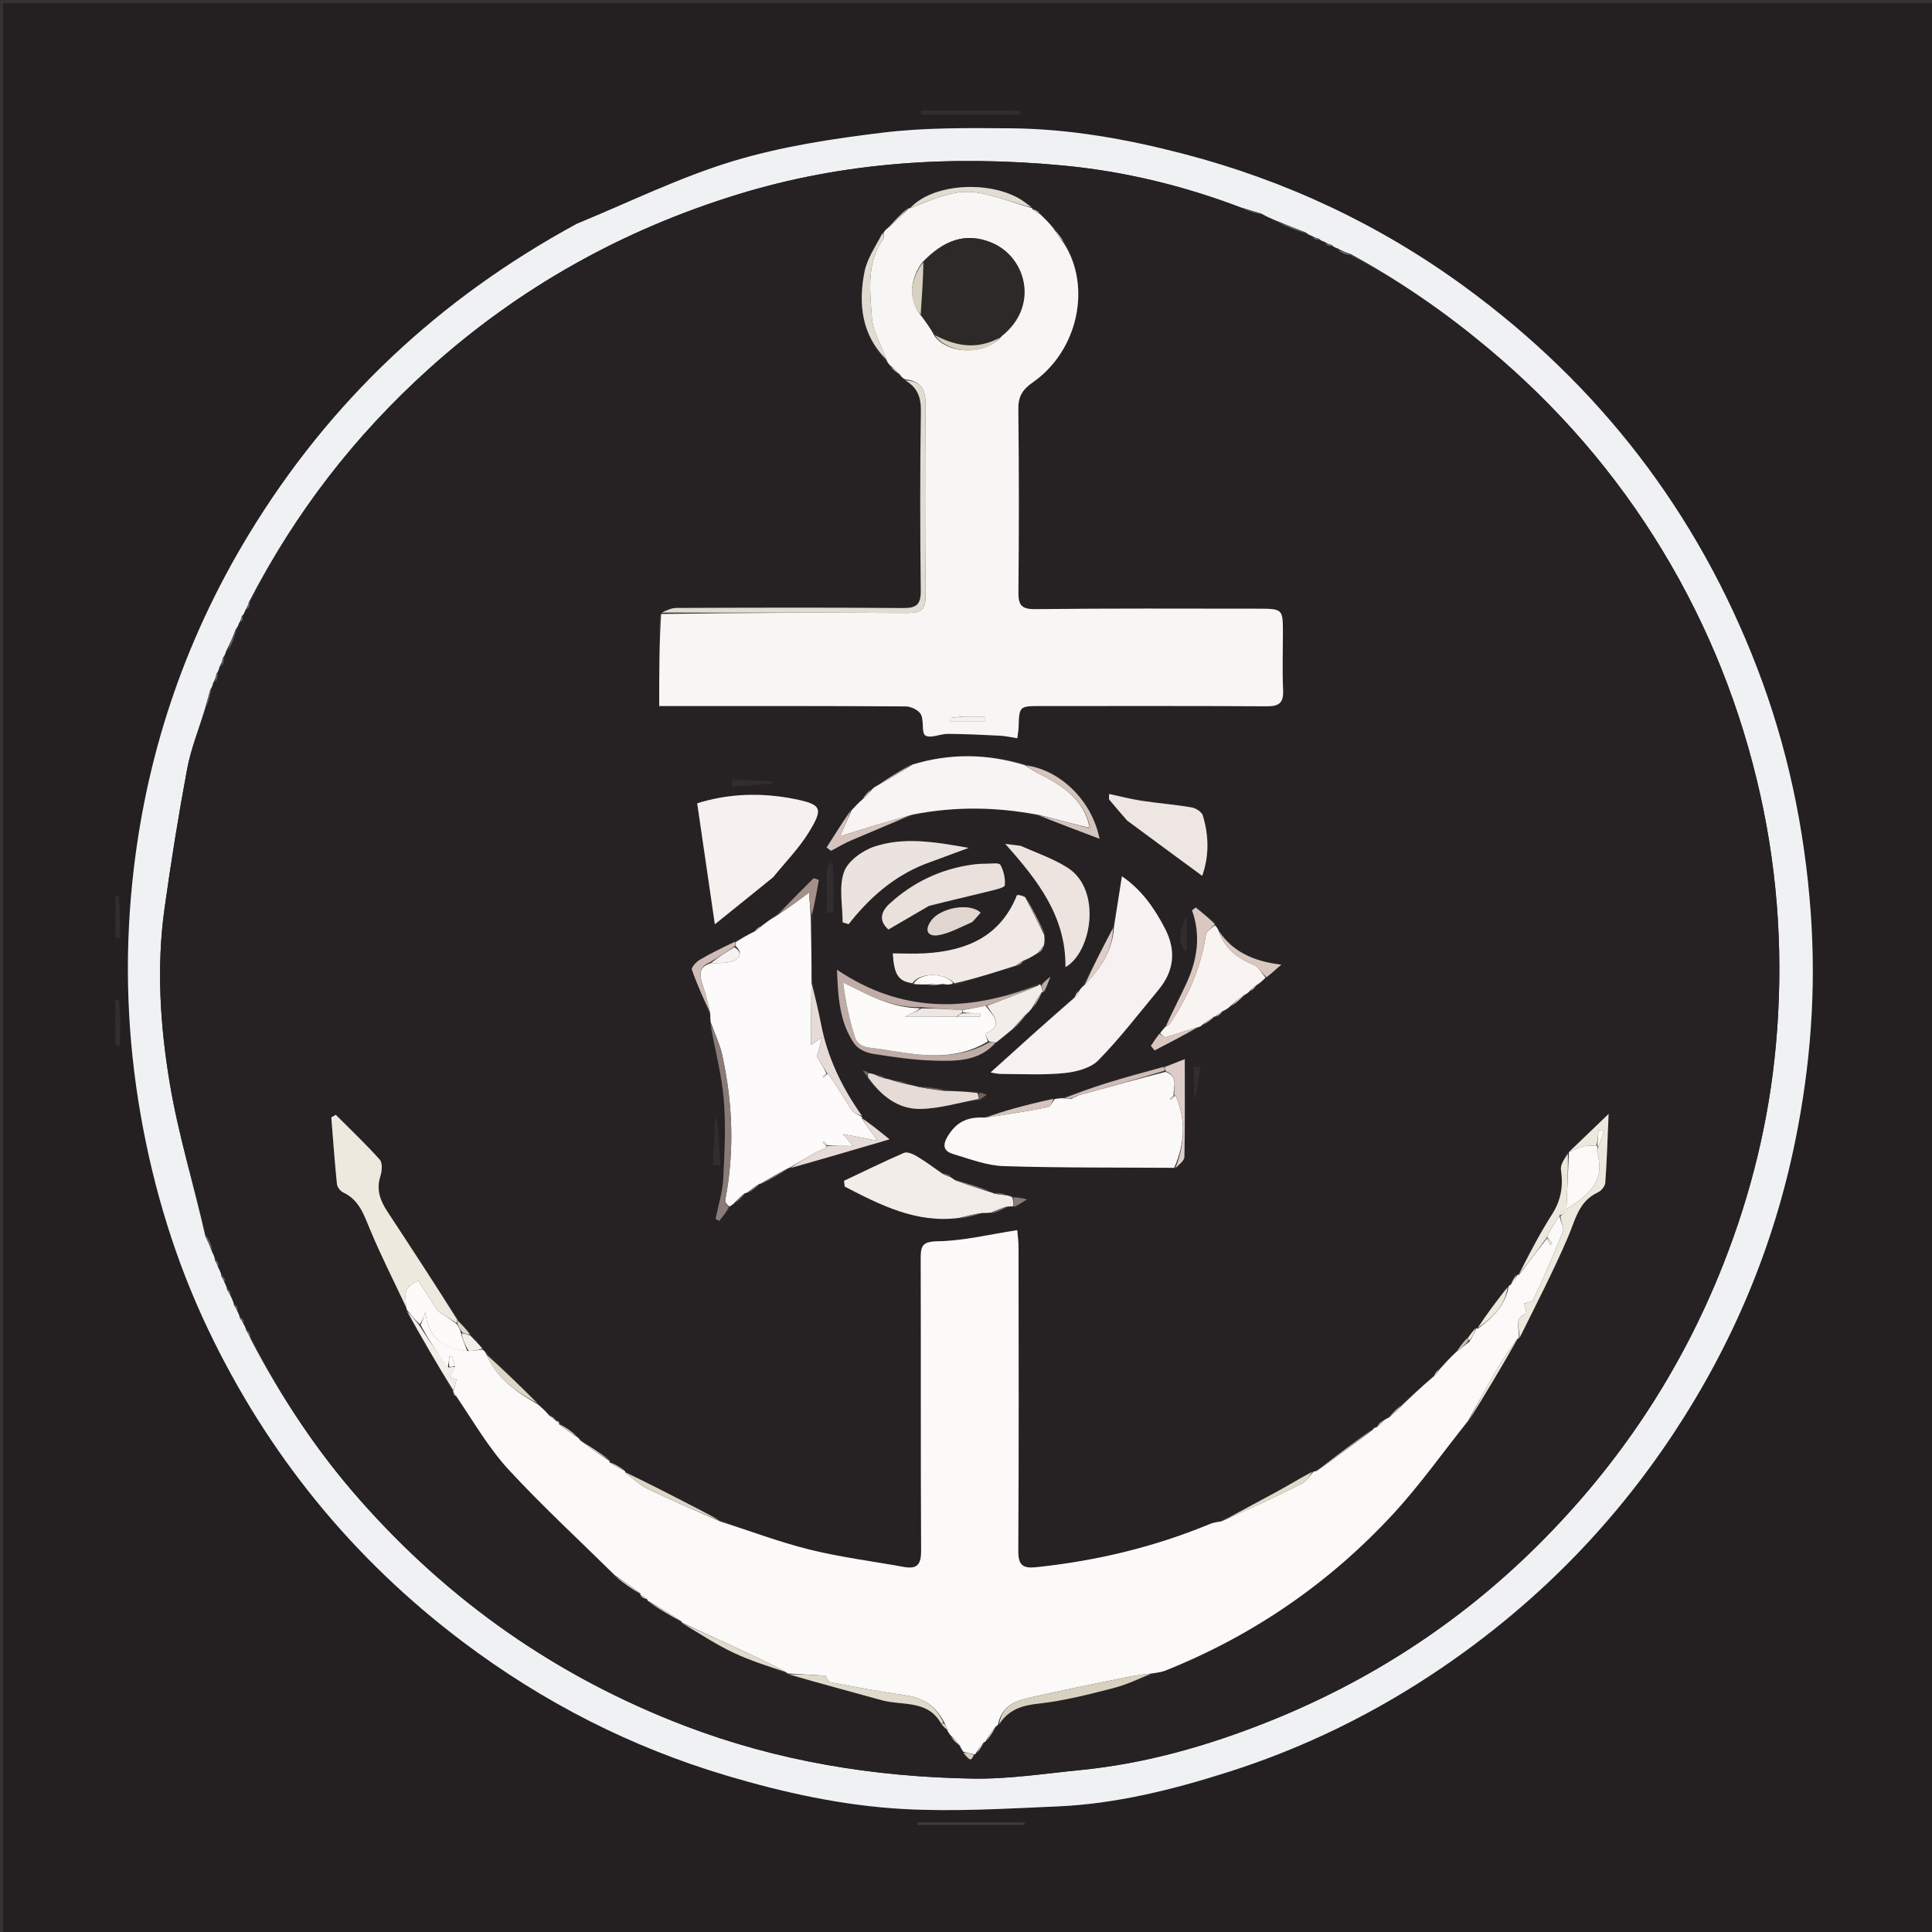 <svg version="1.1" id="Layer_1" xmlns="http://www.w3.org/2000/svg" xmlns:xlink="http://www.w3.org/1999/xlink" x="0px" y="0px"
	 width="100%" viewBox="0 0 612 612" enable-background="new 0 0 612 612" xml:space="preserve">
<rect x="0" y="0" width="612" height="612" fill="#333333" stroke="none"/>
<path fill="#242021" opacity="1" stroke="none" 
	d="
M613,234 
	C613,360.667 613,486.833 613,613 
	C409,613 205,613 1,613 
	C1,409 1,205 1,1.001 
	C205,1 408.999,1 613,1 
	C613,78.5 613,156 613,234 
M182.428,71.06 
	C139.108,94.564 104.42,127.108 78.788,169.329 
	C58.109,203.391 45.878,240.292 41.882,279.775 
	C39.4,304.289 40.289,328.803 44.574,353.247 
	C48.711,376.849 55.645,399.504 65.883,421.015 
	C84.714,460.574 111.668,493.773 146.729,520.166 
	C172.03,539.213 199.771,553.418 230.254,562.485 
	C248.562,567.93 267.119,571.979 286.057,573.037 
	C302.25,573.942 318.579,572.915 334.826,572.227 
	C353.445,571.439 371.491,566.911 389.101,561.312 
	C413.113,553.678 435.641,542.628 456.556,528.419 
	C485.883,508.496 510.385,483.859 529.982,454.276 
	C548.89,425.734 561.909,394.745 568.713,361.244 
	C573.547,337.441 575.35,313.441 573.578,289.05 
	C571.631,262.263 566.167,236.411 556.552,211.429 
	C537.599,162.188 506.62,122.053 464.084,90.926 
	C437.12,71.195 407.304,57.19 374.99,48.761 
	C357.021,44.073 338.716,40.789 320.08,40.645 
	C306.633,40.541 293.061,40.388 279.756,41.999 
	C263.725,43.939 247.516,46.402 232.121,51.067 
	C215.331,56.155 199.384,64.025 182.428,71.06 
M317.292,34.997 
	C308.818,34.997 300.343,34.997 291.868,34.997 
	C291.894,35.431 291.92,35.865 291.945,36.299 
	C302.321,36.299 312.696,36.299 323.072,36.299 
	C323.066,35.937 323.061,35.575 323.056,35.214 
	C321.442,35.142 319.828,35.07 317.292,34.997 
M303.511,578.015 
	C310.532,578.015 317.553,578.015 324.574,578.015 
	C324.568,577.794 324.562,577.573 324.557,577.353 
	C313.248,577.353 301.939,577.353 290.63,577.353 
	C290.631,577.573 290.632,577.794 290.633,578.014 
	C294.594,578.014 298.556,578.014 303.511,578.015 
M38,321.733 
	C37.887,320.093 37.774,318.454 37.661,316.815 
	C37.293,316.855 36.925,316.895 36.557,316.934 
	C36.557,321.651 36.557,326.368 36.557,331.085 
	C37.039,331.097 37.522,331.109 38.004,331.121 
	C38.004,328.292 38.004,325.462 38,321.733 
M38.004,290.497 
	C37.859,288.264 37.714,286.032 37.568,283.799 
	C37.263,283.846 36.958,283.893 36.652,283.94 
	C36.652,288.331 36.652,292.722 36.652,297.113 
	C37.103,297.104 37.553,297.095 38.003,297.087 
	C38.003,295.19 38.003,293.294 38.004,290.497 
z"/>
<path fill="#F0F1F3" opacity="1" stroke="none" 
	d="
M182.749,70.871 
	C199.384,64.025 215.331,56.155 232.121,51.067 
	C247.516,46.402 263.725,43.939 279.756,41.999 
	C293.061,40.388 306.633,40.541 320.08,40.645 
	C338.716,40.789 357.021,44.073 374.99,48.761 
	C407.304,57.19 437.12,71.195 464.084,90.926 
	C506.62,122.053 537.599,162.188 556.552,211.429 
	C566.167,236.411 571.631,262.263 573.578,289.05 
	C575.35,313.441 573.547,337.441 568.713,361.244 
	C561.909,394.745 548.89,425.734 529.982,454.276 
	C510.385,483.859 485.883,508.496 456.556,528.419 
	C435.641,542.628 413.113,553.678 389.101,561.312 
	C371.491,566.911 353.445,571.439 334.826,572.227 
	C318.579,572.915 302.25,573.942 286.057,573.037 
	C267.119,571.979 248.562,567.93 230.254,562.485 
	C199.771,553.418 172.03,539.213 146.729,520.166 
	C111.668,493.773 84.714,460.574 65.883,421.015 
	C55.645,399.504 48.711,376.849 44.574,353.247 
	C40.289,328.803 39.4,304.289 41.882,279.775 
	C45.878,240.292 58.109,203.391 78.788,169.329 
	C104.42,127.108 139.108,94.564 182.749,70.871 
M74.123,413.479 
	C74.482,413.98 74.842,414.481 75.258,415.548 
	C75.527,416.014 75.796,416.48 75.986,417.589 
	C76.377,418.054 76.769,418.52 77.214,419.56 
	C77.506,420.018 77.797,420.476 78.021,421.548 
	C78.458,422.201 78.896,422.854 79.426,424.222 
	C88.953,442.512 100.319,459.605 113.944,475.061 
	C142.36,507.293 176.494,531.214 216.818,546.642 
	C246.318,557.929 276.783,562.862 308.049,563.406 
	C319.415,563.604 330.831,561.82 342.201,560.703 
	C362.722,558.686 382.445,553.064 401.459,545.5 
	C433.628,532.701 462.267,514.167 486.931,489.701 
	C512.751,464.088 532.442,434.519 545.835,400.604 
	C554.706,378.14 560.38,354.96 562.549,331.054 
	C564.959,304.494 563.446,278.013 557.628,251.867 
	C551.513,224.388 541.243,198.564 526.693,174.496 
	C511.891,150.01 493.348,128.657 471.393,110.324 
	C457.91,99.064 443.59,88.989 427.77,80.441 
	C426.488,79.996 425.206,79.55 423.622,78.623 
	C423.081,78.463 422.54,78.302 421.757,77.541 
	C421.148,77.393 420.538,77.246 419.641,76.6 
	C419.094,76.451 418.547,76.301 417.715,75.564 
	C417.11,75.426 416.505,75.289 415.556,74.714 
	C415.034,74.548 414.513,74.381 413.598,73.619 
	C410.688,72.488 407.778,71.356 404.28,69.902 
	C402.851,69.323 401.422,68.744 399.521,67.621 
	C397.675,67.086 395.829,66.551 393.273,65.767 
	C374.969,58.794 355.968,54.231 336.58,52.416 
	C301.823,49.163 267.398,51.218 233.7,61.588 
	C196.965,72.893 164.279,91.197 135.778,116.904 
	C112.454,137.942 93.464,162.378 78.796,190.828 
	C78.579,191.584 78.361,192.34 77.65,193.391 
	C77.478,193.929 77.307,194.467 76.544,195.27 
	C76.416,195.882 76.288,196.495 75.685,197.414 
	C75.53,197.947 75.376,198.48 74.633,199.409 
	C73.773,201.621 72.913,203.833 71.567,206.351 
	C71.441,206.906 71.315,207.461 70.607,208.375 
	C70.394,209.246 70.181,210.117 69.487,211.311 
	C69.378,211.876 69.268,212.441 68.592,213.394 
	C68.393,214.265 68.193,215.136 67.499,216.317 
	C67.385,216.882 67.27,217.447 66.607,218.479 
	C66.089,220.331 65.571,222.183 64.839,224.761 
	C62.94,231.073 60.464,237.277 59.26,243.719 
	C56.528,258.325 54.181,273.014 52.123,287.731 
	C49.525,306.319 50.73,324.994 53.804,343.321 
	C56.494,359.366 61.313,375.054 65.041,391.605 
	C65.745,393.064 66.449,394.523 67.183,396.624 
	C67.587,397.355 67.991,398.085 68.152,399.418 
	C68.476,399.944 68.8,400.47 69.157,401.635 
	C69.574,402.362 69.991,403.089 70.172,404.429 
	C70.512,404.945 70.851,405.462 71.23,406.553 
	C71.5,407.024 71.77,407.494 71.935,408.593 
	C72.273,409.069 72.61,409.545 73.087,410.653 
	C73.48,411.384 73.873,412.115 74.123,413.479 
z"/>
<path fill="#312D2E" opacity="1" stroke="none" 
	d="
M317.753,34.997 
	C319.828,35.07 321.442,35.142 323.056,35.214 
	C323.061,35.575 323.066,35.937 323.072,36.299 
	C312.696,36.299 302.321,36.299 291.945,36.299 
	C291.92,35.865 291.894,35.431 291.868,34.997 
	C300.343,34.997 308.818,34.997 317.753,34.997 
z"/>
<path fill="#3E3B3D" opacity="1" stroke="none" 
	d="
M303.014,578.015 
	C298.556,578.014 294.594,578.014 290.633,578.014 
	C290.632,577.794 290.631,577.573 290.63,577.353 
	C301.939,577.353 313.248,577.353 324.557,577.353 
	C324.562,577.573 324.568,577.794 324.574,578.015 
	C317.553,578.015 310.532,578.015 303.014,578.015 
z"/>
<path fill="#312D2E" opacity="1" stroke="none" 
	d="
M38.002,322.183 
	C38.004,325.462 38.004,328.292 38.004,331.121 
	C37.522,331.109 37.039,331.097 36.557,331.085 
	C36.557,326.368 36.557,321.651 36.557,316.934 
	C36.925,316.895 37.293,316.855 37.661,316.815 
	C37.774,318.454 37.887,320.093 38.002,322.183 
z"/>
<path fill="#312D2E" opacity="1" stroke="none" 
	d="
M38.004,290.947 
	C38.003,293.294 38.003,295.19 38.003,297.087 
	C37.553,297.095 37.103,297.104 36.652,297.113 
	C36.652,292.722 36.652,288.331 36.652,283.94 
	C36.958,283.893 37.263,283.846 37.568,283.799 
	C37.714,286.032 37.859,288.264 38.004,290.947 
z"/>
<path fill="#262223" opacity="1" stroke="none" 
	d="
M79.324,190.498 
	C93.464,162.378 112.454,137.942 135.778,116.904 
	C164.279,91.197 196.965,72.893 233.7,61.588 
	C267.398,51.218 301.823,49.163 336.58,52.416 
	C355.968,54.231 374.969,58.794 393.847,66.143 
	C396.278,67.068 398.136,67.617 399.993,68.165 
	C401.422,68.744 402.851,69.323 404.679,70.385 
	C408.049,71.983 411.02,73.099 413.991,74.215 
	C414.513,74.381 415.034,74.548 415.719,75.209 
	C416.588,75.853 417.294,76.002 418,76.152 
	C418.547,76.301 419.094,76.451 419.761,77.128 
	C420.587,77.818 421.293,77.98 421.999,78.142 
	C422.54,78.302 423.081,78.463 423.814,79.209 
	C425.272,80.241 426.539,80.687 427.807,81.132 
	C443.59,88.989 457.91,99.064 471.393,110.324 
	C493.348,128.657 511.891,150.01 526.693,174.496 
	C541.243,198.564 551.513,224.388 557.628,251.867 
	C563.446,278.013 564.959,304.494 562.549,331.054 
	C560.38,354.96 554.706,378.14 545.835,400.604 
	C532.442,434.519 512.751,464.088 486.931,489.701 
	C462.267,514.167 433.628,532.701 401.459,545.5 
	C382.445,553.064 362.722,558.686 342.201,560.703 
	C330.831,561.82 319.415,563.604 308.049,563.406 
	C276.783,562.862 246.318,557.929 216.818,546.642 
	C176.494,531.214 142.36,507.293 113.944,475.061 
	C100.319,459.605 88.953,442.512 79.537,423.544 
	C79.129,422.222 78.609,421.578 78.089,420.934 
	C77.797,420.476 77.506,420.018 77.398,419.103 
	C77.076,418.079 76.571,417.513 76.066,416.947 
	C75.796,416.48 75.527,416.014 75.423,415.09 
	C75.147,414.037 74.707,413.442 74.266,412.846 
	C73.873,412.115 73.48,411.384 73.247,410.191 
	C72.952,409.14 72.496,408.552 72.04,407.964 
	C71.77,407.494 71.5,407.024 71.413,406.113 
	C71.2,405.054 70.804,404.435 70.409,403.816 
	C69.991,403.089 69.574,402.362 69.35,401.162 
	C69.16,400.064 68.777,399.439 68.395,398.815 
	C67.991,398.085 67.587,397.355 67.381,396.058 
	C66.784,393.961 65.988,392.43 65.192,390.9 
	C61.313,375.054 56.494,359.366 53.804,343.321 
	C50.73,324.994 49.525,306.319 52.123,287.731 
	C54.181,273.014 56.528,258.325 59.26,243.719 
	C60.464,237.277 62.94,231.073 65.244,224.248 
	C66.151,221.828 66.653,219.92 67.156,218.012 
	C67.27,217.447 67.385,216.882 68.054,216.178 
	C68.792,215.029 68.976,214.017 69.159,213.006 
	C69.268,212.441 69.378,211.876 70.035,211.17 
	C70.786,210.025 70.988,209.02 71.19,208.016 
	C71.315,207.461 71.441,206.906 72.148,206.167 
	C73.56,203.66 74.391,201.336 75.222,199.013 
	C75.376,198.48 75.53,197.947 76.203,197.271 
	C76.859,196.421 76.997,195.713 77.135,195.005 
	C77.307,194.467 77.478,193.929 78.244,193.183 
	C79,192.149 79.162,191.323 79.324,190.498 
M176.03,450.003 
	C176.03,450.003 176.067,449.939 175.799,449.405 
	C175.175,448.995 174.551,448.584 173.627,447.626 
	C172.528,446.696 171.429,445.767 170.124,444.183 
	C164.786,439.036 159.449,433.89 153.964,428.305 
	C153.6,428.038 153.236,427.772 152.707,426.846 
	C151.45,425.574 150.192,424.303 148.861,422.368 
	C147.563,420.938 146.265,419.508 144.77,417.417 
	C137.43,406.223 130.097,395.024 122.745,383.838 
	C120.487,380.402 119.11,376.912 120.48,372.641 
	C121.002,371.013 121.224,368.387 120.304,367.354 
	C115.895,362.398 111.049,357.831 106.358,353.127 
	C105.886,353.402 105.415,353.678 104.944,353.953 
	C105.512,360.988 106.013,368.031 106.728,375.051 
	C106.827,376.02 107.796,377.303 108.696,377.722 
	C113.723,380.064 115.223,384.651 117.16,389.329 
	C120.679,397.827 124.884,406.04 128.739,414.728 
	C128.739,414.728 128.983,414.993 128.932,415.749 
	C133.767,424.096 138.602,432.443 143.46,440.904 
	C143.46,440.904 143.554,440.971 143.641,441.725 
	C144.043,442.016 144.445,442.307 144.859,443.267 
	C150.248,450.758 154.959,458.874 161.175,465.599 
	C171.901,477.202 183.562,487.941 195.018,499.693 
	C197.615,501.538 200.212,503.383 202.934,505.044 
	C202.934,505.044 202.779,505.204 202.936,505.79 
	C203.644,506.137 204.352,506.483 205.164,507.168 
	C205.164,507.168 205.508,507.248 205.783,507.882 
	C209.188,509.919 212.593,511.956 216.002,514.002 
	C216.002,514.002 216.013,513.997 216.442,514.501 
	C221.681,517.521 226.76,520.879 232.205,523.467 
	C237.622,526.042 243.407,527.843 249.365,530.176 
	C249.365,530.176 249.747,530.118 250.163,530.681 
	C259.87,533.305 269.59,535.885 279.281,538.57 
	C285.809,540.379 293.871,538.333 298.429,546.482 
	C298.941,547.022 299.453,547.562 300.154,548.643 
	C300.54,549.059 300.926,549.475 301.303,550.535 
	C302.19,551.407 303.078,552.28 304.193,553.646 
	C304.527,554.072 304.861,554.497 305.219,555.536 
	C307.324,557.889 307.615,557.919 309.089,555.686 
	C309.089,555.686 309.151,555.31 309.781,555.137 
	C310.468,554.066 311.155,552.994 312.165,551.804 
	C312.165,551.804 312.271,551.476 312.901,551.238 
	C313.817,549.785 314.732,548.332 315.999,546.667 
	C315.999,546.667 316.132,546.28 316.822,546.125 
	C319.617,541.438 323.826,540.209 329.145,539.632 
	C336.981,538.782 344.722,536.767 352.394,534.816 
	C356.79,533.699 360.968,531.727 366.004,530.125 
	C367.108,529.799 368.247,529.56 369.311,529.134 
	C396.957,518.054 420.975,501.54 441.156,479.747 
	C449.76,470.456 457.111,460.005 465.621,449.769 
	C470.764,441.192 475.906,432.615 480.998,424.007 
	C480.998,424.007 481.045,424.047 481.589,423.666 
	C486.66,413.106 492.042,402.68 496.671,391.93 
	C499.019,386.475 500.032,380.508 506.225,377.672 
	C507.266,377.196 508.432,375.715 508.511,374.625 
	C509.006,367.759 509.211,360.872 509.562,352.861 
	C504.789,357.441 500.872,361.2 497.005,364.989 
	C497.005,364.989 496.96,364.949 496.332,365.164 
	C495.662,366.968 494.223,368.884 494.466,370.556 
	C495.21,375.671 494.537,380.134 491.681,384.603 
	C487.723,390.799 484.353,397.369 480.939,403.872 
	C480.939,403.872 480.754,403.739 480.131,403.851 
	C479.529,404.92 478.928,405.989 477.916,407.196 
	C477.916,407.196 477.853,407.626 477.222,407.895 
	C474.034,412.159 470.846,416.422 467.942,420.952 
	C467.942,420.952 467.678,420.665 467.087,420.872 
	C466.369,421.877 465.652,422.882 464.337,424.145 
	C463.299,425.466 462.261,426.786 460.692,428.499 
	C459.111,430.287 457.53,432.075 455.308,433.925 
	C454.859,434.613 454.409,435.301 453.376,436.312 
	C450.283,439.275 447.19,442.238 443.44,445.252 
	C442.23,446.468 441.02,447.685 439.344,449.172 
	C438.92,449.498 438.496,449.824 437.455,450.17 
	C436.968,450.783 436.482,451.396 435.534,452.142 
	C435.229,452.294 435.026,452.532 434.222,452.907 
	C428.441,457.249 422.66,461.592 416.445,465.998 
	C416.445,465.998 416.062,466.21 415.352,466.2 
	C411.781,468.283 408.257,470.452 404.629,472.431 
	C398.719,475.655 392.742,478.754 386.037,481.885 
	C385.091,482.179 384.114,482.4 383.203,482.778 
	C365.568,490.087 347.217,494.449 328.248,496.442 
	C323.913,496.898 322.533,495.761 322.563,491.163 
	C322.766,459.166 322.673,427.167 322.644,395.17 
	C322.642,393.27 322.375,391.371 322.247,389.677 
	C313.433,391.013 305.247,393.069 297.03,393.198 
	C292.012,393.277 291.638,394.814 291.65,398.765 
	C291.741,429.596 291.622,460.428 291.781,491.259 
	C291.803,495.489 290.576,497.134 286.374,496.37 
	C276.422,494.562 266.338,493.302 256.539,490.882 
	C246.923,488.506 237.593,484.97 227.71,481.417 
	C225.976,480.512 224.244,479.602 222.507,478.702 
	C214.339,474.467 206.17,470.235 198,466 
	C198,466 197.997,466 197.594,465.486 
	C196.11,464.599 194.625,463.712 193.031,462.94 
	C193.031,462.94 193.169,462.859 193.013,462.207 
	C189.986,460.196 186.959,458.184 183.614,455.704 
	C183.297,455.505 182.981,455.305 182.527,454.477 
	C180.759,453.24 178.99,452.002 177.025,450.855 
	C177.025,450.855 177.234,450.802 177.108,450.231 
	C176.751,450.13 176.394,450.03 176.03,450.003 
M385.682,322.038 
	C386.298,321.468 386.913,320.898 388.129,320.213 
	C388.711,319.668 389.292,319.122 390.528,318.604 
	C391.827,317.474 393.126,316.343 394.903,315.015 
	C395.243,314.632 395.582,314.249 396.552,313.865 
	C397.097,313.277 397.642,312.689 398.762,311.876 
	C399.468,311.141 400.175,310.405 401.473,309.458 
	C402.514,308.54 403.556,307.621 405.878,305.573 
	C396.827,304.525 390.394,301.307 385.936,294.187 
	C385.569,293.817 385.203,293.447 384.825,292.361 
	C382.816,290.729 380.806,289.098 378.797,287.467 
	C378.397,287.763 377.996,288.06 377.596,288.356 
	C380.473,296.384 379.241,304.042 375.86,311.424 
	C373.748,316.034 371.347,320.511 368.775,325.533 
	C368.339,326.138 367.902,326.743 366.934,327.71 
	C366.145,328.907 365.355,330.105 364.566,331.303 
	C364.958,331.781 365.351,332.258 365.743,332.736 
	C370.389,330.339 375.035,327.941 380.21,325.417 
	C380.432,325.14 380.653,324.864 381.524,324.573 
	C382.691,323.72 383.857,322.867 385.005,321.996 
	C385.005,321.996 385.008,322.019 385.682,322.038 
M330.317,314.278 
	C330.317,314.278 330.378,314.279 330.942,314.112 
	C331.363,313.009 331.784,311.905 332.75,309.375 
	C331.014,310.826 330.472,311.279 329.434,311.683 
	C329.434,311.683 328.979,311.888 328.189,311.809 
	C306.895,320.404 286.004,321.224 265.142,307.197 
	C265.469,316.35 266.059,324.018 270.627,330.615 
	C271.766,332.258 274.335,333.465 276.417,333.797 
	C282.959,334.842 289.571,335.827 296.176,335.979 
	C303.016,336.137 310.166,336.238 315.931,330.023 
	C317.588,328.632 319.245,327.241 321.529,325.636 
	C322.798,324.16 324.066,322.685 325.802,320.905 
	C326.216,320.3 326.63,319.694 327.68,318.885 
	C328.56,317.37 329.44,315.855 330.317,314.278 
M241,375 
	C241,375 240.946,374.946 241.692,374.956 
	C244.492,373.35 247.293,371.745 250.118,369.998 
	C250.118,369.998 249.98,369.961 250.768,370.021 
	C260.915,367.038 271.062,364.055 281.782,360.903 
	C278.786,358.477 275.949,356.18 273.002,353.999 
	C273.002,353.999 273.118,353.889 273.051,353.183 
	C266.752,344.561 262.186,335.165 260.128,324.612 
	C259.224,319.977 258.119,315.381 257.22,309.865 
	C257.079,303.247 256.939,296.629 257.485,289.679 
	C258.117,286.018 258.749,282.358 259.381,278.698 
	C258.832,278.527 258.284,278.356 257.735,278.186 
	C253.799,282.106 249.862,286.026 245.306,290.174 
	C243.93,291.25 242.553,292.325 240.561,293.499 
	C239.996,293.98 239.432,294.461 238.255,295.206 
	C236.555,296.258 234.855,297.309 232.45,298.284 
	C228.814,300.197 225.111,301.998 221.579,304.088 
	C220.488,304.734 218.932,306.493 219.175,307.187 
	C220.84,311.937 222.928,316.539 224.902,321.853 
	C224.979,322.514 225.056,323.174 224.965,324.675 
	C226.456,332.486 228.592,340.243 229.26,348.123 
	C229.969,356.492 229.544,364.992 229.101,373.408 
	C228.876,377.678 227.52,381.889 226.675,386.126 
	C227.048,386.332 227.421,386.539 227.794,386.745 
	C228.954,385.348 230.113,383.952 231.64,382.108 
	C232.033,381.682 232.425,381.256 233.483,380.837 
	C234.359,379.93 235.236,379.022 236.402,377.898 
	C236.402,377.898 236.732,377.753 237.437,377.841 
	C238.607,376.876 239.777,375.911 241,375 
M299.689,312.097 
	C300.451,311.99 301.212,311.883 302.789,311.985 
	C309.163,309.935 315.536,307.884 322.553,305.962 
	C323.178,305.429 323.803,304.896 325.075,304.263 
	C326.344,303.427 327.612,302.592 329.51,301.793 
	C329.921,301.154 330.331,300.514 331.096,299.174 
	C330.985,298.155 330.875,297.135 330.969,295.354 
	C328.967,291.577 326.964,287.8 324.468,283.637 
	C323.656,283.618 322.229,283.351 322.122,283.617 
	C316.832,296.728 306.111,301.213 293.081,301.976 
	C289.677,302.175 286.251,302.006 282.808,302.006 
	C283.231,308.872 284.602,310.82 289.766,311.923 
	C291.192,311.891 292.618,311.86 294.58,312.178 
	C296.037,312.064 297.494,311.951 299.689,312.097 
M327.003,65.998 
	C327.003,65.998 327,65.989 326.605,65.458 
	C325.25,64.537 323.961,63.496 322.531,62.714 
	C312.158,57.047 295.148,58.38 287.958,66.005 
	C287.958,66.005 287.952,65.927 287.253,65.895 
	C285.253,67.953 283.253,70.01 280.762,72.341 
	C280.468,72.804 280.174,73.268 279.244,73.999 
	C277.393,78.004 274.7,81.841 273.859,86.048 
	C271.794,96.378 273.005,106.265 280.964,114.863 
	C281.369,115.22 281.774,115.576 282.283,116.542 
	C283.208,117.312 284.133,118.082 285.273,119.358 
	C285.74,119.621 286.207,119.884 286.943,120.835 
	C290.702,122.86 291.772,125.869 291.708,130.201 
	C291.428,149.138 291.444,168.084 291.676,187.023 
	C291.731,191.474 290.368,192.648 286.024,192.613 
	C262.099,192.419 238.172,192.489 214.245,192.583 
	C212.537,192.59 210.833,193.522 208.814,194.911 
	C208.814,204.343 208.814,213.775 208.814,223.657 
	C211.305,223.657 213.104,223.657 214.902,223.657 
	C238.896,223.657 262.89,223.606 286.883,223.766 
	C288.56,223.777 290.999,224.939 291.715,226.291 
	C292.769,228.282 291.826,232.175 293.133,232.978 
	C294.782,233.99 297.842,232.453 300.29,232.468 
	C305.77,232.502 311.25,232.77 316.725,233.045 
	C318.492,233.133 320.242,233.543 322.263,233.845 
	C322.438,232.368 322.623,231.415 322.653,230.458 
	C322.869,223.665 322.859,223.652 329.803,223.652 
	C353.63,223.65 377.458,223.58 401.285,223.739 
	C405.227,223.765 406.628,222.582 406.447,218.607 
	C406.174,212.621 406.386,206.613 406.386,200.615 
	C406.385,192.889 406.383,192.821 398.399,192.813 
	C374.905,192.79 351.411,192.698 327.92,192.953 
	C323.573,193 322.571,191.685 322.608,187.607 
	C322.782,168.28 322.8,148.949 322.576,129.623 
	C322.529,125.626 323.872,123.415 327.114,121.159 
	C341.488,111.156 345.878,90.784 336.999,76.347 
	C335.969,75.027 334.939,73.707 333.641,71.774 
	C332.232,70.453 330.823,69.133 329.229,67.168 
	C328.49,66.776 327.752,66.385 327.003,65.998 
M368.179,337.969 
	C362.287,339.672 356.369,341.289 350.513,343.107 
	C345.867,344.549 341.297,346.239 336.024,347.774 
	C335.373,347.906 334.723,348.039 333.263,348.004 
	C329.254,349.037 325.23,350.02 321.24,351.121 
	C318.105,351.985 315.011,352.995 311.07,353.915 
	C306.158,353.708 302.757,355.647 300.144,360.056 
	C298.182,363.368 299.432,364.825 302.099,365.618 
	C307.303,367.166 312.607,369.221 317.923,369.39 
	C335.922,369.963 353.945,369.805 372.723,370.063 
	C373.582,368.855 375.162,367.66 375.186,366.435 
	C375.388,356.427 375.3,346.414 375.3,335.506 
	C372.52,336.599 370.76,337.291 368.179,337.969 
M274.926,341.755 
	C279.171,347.241 284.607,351.411 291.584,351.281 
	C297.744,351.167 303.871,349.255 310.401,348.546 
	C311.116,347.936 311.83,347.326 312.544,346.716 
	C311.7,346.439 310.856,346.162 309.104,345.798 
	C305.797,345.722 302.491,345.646 298.881,344.957 
	C296.248,344.65 293.615,344.342 290.216,344.001 
	C289.214,343.813 288.211,343.626 286.964,342.905 
	C285.64,342.613 284.315,342.32 282.279,341.973 
	C281.579,341.842 280.879,341.71 279.904,341.007 
	C279.143,340.792 278.382,340.576 276.987,340.142 
	C276.325,340.079 275.664,340.016 274.843,339.465 
	C274.348,339.344 273.852,339.223 273.357,339.101 
	C273.758,339.792 274.159,340.484 274.926,341.755 
M320.309,378.809 
	C319.627,378.726 318.945,378.643 318.079,378.017 
	C317.047,377.967 316.015,377.917 314.406,377.792 
	C314.03,377.702 313.653,377.611 313.007,376.882 
	C309.531,375.809 306.054,374.736 302.051,373.478 
	C301.735,373.284 301.419,373.09 300.978,372.228 
	C300.183,372.024 299.387,371.819 297.969,371.294 
	C295.381,369.556 292.859,367.704 290.173,366.134 
	C289.056,365.481 287.306,364.78 286.323,365.207 
	C279.931,367.981 273.671,371.06 267.367,374.039 
	C267.438,374.651 267.508,375.263 267.578,375.874 
	C278.887,381.707 290.19,387.558 304.606,386.004 
	C306.818,385.478 309.029,384.951 311.925,384.332 
	C312.611,384.253 313.298,384.174 314.427,384.53 
	C316.022,383.809 317.618,383.089 319.809,382.266 
	C320.206,382.202 320.603,382.137 321.479,382.455 
	C322.762,381.61 324.044,380.766 325.326,379.922 
	C323.879,379.594 322.432,379.267 320.309,378.809 
M272.645,253.509 
	C271.697,254.55 270.748,255.591 269.164,256.897 
	C266.725,260.748 264.285,264.599 261.846,268.451 
	C262.313,268.804 262.78,269.158 263.247,269.511 
	C265.399,268.386 267.488,267.116 269.714,266.164 
	C276.164,263.404 282.669,260.772 290.005,258.115 
	C302.948,255.337 315.892,255.664 329.367,258.547 
	C335.55,260.882 341.733,263.217 348.296,265.695 
	C345.939,253.707 335.926,243.893 324.185,241.919 
	C312.455,238.656 300.75,238.629 288.34,242.183 
	C284.769,244.381 281.199,246.578 277.152,249.013 
	C276.806,249.412 276.459,249.811 275.462,250.222 
	C274.664,251.171 273.865,252.12 272.645,253.509 
M352.323,294.186 
	C349.296,300.151 346.268,306.117 342.808,312.416 
	C342.515,312.873 342.222,313.33 341.319,313.932 
	C340.942,314.65 340.565,315.367 339.575,316.395 
	C330.925,324.216 322.274,332.036 313.78,339.715 
	C314.176,339.774 315.719,340.187 317.264,340.194 
	C323.923,340.224 330.628,340.583 337.224,339.914 
	C340.947,339.536 345.475,338.362 347.927,335.864 
	C354.743,328.922 360.689,321.122 366.927,313.618 
	C371.993,307.525 372.655,301.009 368.931,293.92 
	C365.61,287.599 361.68,281.898 355.386,277.57 
	C354.481,283.368 353.671,288.555 352.323,294.186 
M245.155,277.634 
	C248.877,273.003 253.113,268.687 256.202,263.666 
	C260.885,256.051 260.281,254.845 251.761,253.117 
	C241.106,250.955 230.501,251.402 220.852,254.47 
	C222.719,267.262 224.494,279.433 226.442,292.783 
	C232.515,287.9 238.582,283.022 245.155,277.634 
M293.257,273.624 
	C297.323,272.117 301.389,270.61 306.845,268.587 
	C295.915,266.63 286.31,265.091 277.016,268.158 
	C273.194,269.418 268.548,272.777 267.34,276.247 
	C265.679,281.022 266.924,286.808 266.924,292.161 
	C267.556,292.359 268.188,292.557 268.819,292.755 
	C275.274,284.546 282.816,277.776 293.257,273.624 
M357.306,260.171 
	C365.069,265.872 372.833,271.574 380.826,277.445 
	C383.084,270.971 382.909,264.608 381.024,258.331 
	C380.68,257.188 378.786,255.986 377.446,255.757 
	C372.225,254.866 366.922,254.461 361.681,253.664 
	C358.251,253.143 354.875,252.259 351.346,251.51 
	C351.346,252.663 351.21,253.096 351.367,253.286 
	C353.148,255.438 354.973,257.553 357.306,260.171 
M322.901,267.893 
	C321.721,267.743 320.54,267.592 318.431,267.324 
	C329.02,279.135 337.687,290.544 337.507,306.355 
	C345.778,301.724 349.163,281.889 338.21,274.887 
	C333.725,272.019 328.542,270.241 322.901,267.893 
M294.579,286.771 
	C300.993,285.256 307.417,283.781 313.813,282.197 
	C315.431,281.797 318.233,281.154 318.294,280.437 
	C318.475,278.292 317.96,275.832 316.894,273.964 
	C316.463,273.208 313.902,273.593 312.31,273.597 
	C310.821,273.601 309.319,273.695 307.845,273.907 
	C297.913,275.331 289.231,279.475 281.834,286.217 
	C279.023,288.779 278.284,291.642 281.42,294.44 
	C285.745,291.926 289.835,289.549 294.579,286.771 
M308.24,291.865 
	C309.047,290.94 309.854,290.015 310.642,289.112 
	C307.077,285.758 297.745,287.598 294.884,291.73 
	C292.581,295.056 294.216,296.785 297.336,296.233 
	C300.91,295.602 304.256,293.677 308.24,291.865 
M261.936,275.536 
	C261.936,280.077 261.936,284.618 261.936,289.16 
	C262.608,289.134 263.281,289.109 263.954,289.084 
	C263.954,284.494 264.047,279.901 263.897,275.316 
	C263.851,273.943 263.318,271.81 261.936,275.536 
M226.655,353.867 
	C226.396,358.936 226.136,364.004 225.877,369.072 
	C226.618,369.079 227.359,369.087 228.1,369.094 
	C227.868,364.028 227.636,358.961 226.655,353.867 
M245.13,247.658 
	C240.728,247.408 236.327,247.159 231.925,246.909 
	C231.923,247.631 231.921,248.352 231.919,249.073 
	C236.313,248.849 240.708,248.625 245.13,247.658 
M375.881,301.304 
	C375.881,297.631 375.881,293.959 375.881,290.287 
	C374.122,294.183 372.633,298.063 375.881,301.304 
M378.6,348.09 
	C379.146,344.732 379.692,341.375 380.238,338.018 
	C379.553,337.976 378.868,337.934 378.184,337.892 
	C378.184,341.085 378.184,344.279 378.6,348.09 
z"/>
<path fill="#656B73" opacity="1" stroke="none" 
	d="
M413.794,73.917 
	C411.02,73.099 408.049,71.983 404.973,70.545 
	C407.778,71.356 410.688,72.488 413.794,73.917 
z"/>
<path fill="#656B73" opacity="1" stroke="none" 
	d="
M74.927,199.211 
	C74.391,201.336 73.56,203.66 72.391,206.014 
	C72.913,203.833 73.773,201.621 74.927,199.211 
z"/>
<path fill="#656B73" opacity="1" stroke="none" 
	d="
M66.881,218.245 
	C66.653,219.92 66.151,221.828 65.351,223.885 
	C65.571,222.183 66.089,220.331 66.881,218.245 
z"/>
<path fill="#656B73" opacity="1" stroke="none" 
	d="
M65.116,391.252 
	C65.988,392.43 66.784,393.961 67.366,395.737 
	C66.449,394.523 65.745,393.064 65.116,391.252 
z"/>
<path fill="#656B73" opacity="1" stroke="none" 
	d="
M399.757,67.893 
	C398.136,67.617 396.278,67.068 394.202,66.268 
	C395.829,66.551 397.675,67.086 399.757,67.893 
z"/>
<path fill="#656B73" opacity="1" stroke="none" 
	d="
M70.898,208.195 
	C70.988,209.02 70.786,210.025 70.275,211.008 
	C70.181,210.117 70.394,209.246 70.898,208.195 
z"/>
<path fill="#656B73" opacity="1" stroke="none" 
	d="
M68.876,213.2 
	C68.976,214.017 68.792,215.029 68.301,216.023 
	C68.193,215.136 68.393,214.265 68.876,213.2 
z"/>
<path fill="#656B73" opacity="1" stroke="none" 
	d="
M427.788,80.786 
	C426.539,80.687 425.272,80.241 423.965,79.451 
	C425.206,79.55 426.488,79.996 427.788,80.786 
z"/>
<path fill="#656B73" opacity="1" stroke="none" 
	d="
M76.84,195.138 
	C76.997,195.713 76.859,196.421 76.44,197.118 
	C76.288,196.495 76.416,195.882 76.84,195.138 
z"/>
<path fill="#656B73" opacity="1" stroke="none" 
	d="
M79.06,190.663 
	C79.162,191.323 79,192.149 78.491,193.035 
	C78.361,192.34 78.579,191.584 79.06,190.663 
z"/>
<path fill="#656B73" opacity="1" stroke="none" 
	d="
M417.858,75.858 
	C417.294,76.002 416.588,75.853 415.891,75.428 
	C416.505,75.289 417.11,75.426 417.858,75.858 
z"/>
<path fill="#656B73" opacity="1" stroke="none" 
	d="
M421.878,77.842 
	C421.293,77.98 420.587,77.818 419.904,77.377 
	C420.538,77.246 421.148,77.393 421.878,77.842 
z"/>
<path fill="#656B73" opacity="1" stroke="none" 
	d="
M68.273,399.117 
	C68.777,399.439 69.16,400.064 69.334,400.842 
	C68.8,400.47 68.476,399.944 68.273,399.117 
z"/>
<path fill="#656B73" opacity="1" stroke="none" 
	d="
M70.29,404.122 
	C70.804,404.435 71.2,405.054 71.393,405.825 
	C70.851,405.462 70.512,404.945 70.29,404.122 
z"/>
<path fill="#656B73" opacity="1" stroke="none" 
	d="
M71.988,408.278 
	C72.496,408.552 72.952,409.14 73.177,409.875 
	C72.61,409.545 72.273,409.069 71.988,408.278 
z"/>
<path fill="#656B73" opacity="1" stroke="none" 
	d="
M74.195,413.163 
	C74.707,413.442 75.147,414.037 75.394,414.807 
	C74.842,414.481 74.482,413.98 74.195,413.163 
z"/>
<path fill="#656B73" opacity="1" stroke="none" 
	d="
M76.026,417.268 
	C76.571,417.513 77.076,418.079 77.371,418.815 
	C76.769,418.52 76.377,418.054 76.026,417.268 
z"/>
<path fill="#656B73" opacity="1" stroke="none" 
	d="
M78.055,421.241 
	C78.609,421.578 79.129,422.222 79.491,423.187 
	C78.896,422.854 78.458,422.201 78.055,421.241 
z"/>
<path fill="#FBFAF8" opacity="1" stroke="none" 
	d="
M444.096,445.201 
	C447.19,442.238 450.283,439.275 454.005,436.153 
	C455.073,435.284 455.511,434.573 455.949,433.862 
	C457.53,432.075 459.111,430.287 461.278,428.291 
	C462.956,427.078 464.048,426.073 465.489,424.972 
	C466.452,423.472 467.065,422.069 467.678,420.665 
	C467.678,420.665 467.942,420.952 468.16,420.877 
	C472.848,417.353 476.83,413.554 477.853,407.626 
	C477.853,407.626 477.916,407.196 478.451,407.074 
	C479.576,405.881 480.165,404.81 480.754,403.739 
	C480.754,403.739 480.939,403.872 481.187,403.819 
	C484.293,399.84 487.151,395.916 490.023,392.312 
	C490.396,393.21 490.755,393.788 491.113,394.366 
	C491.303,394.157 491.678,393.787 491.657,393.763 
	C491.127,393.156 490.556,392.585 490.045,391.661 
	C491.396,389.207 492.695,387.1 493.997,384.996 
	C494,385 494.007,385.007 494.027,385.36 
	C494.435,387.208 495.555,388.993 495.095,390.148 
	C492.189,397.44 488.998,404.622 485.695,411.744 
	C485.351,412.486 483.658,412.602 482.82,412.921 
	C483.081,414.135 483.617,416.03 483.479,416.08 
	C479.063,417.693 481.693,421.376 481.045,424.047 
	C481.045,424.047 480.998,424.007 480.669,424.07 
	C478.256,427.376 476.055,430.549 474.116,433.875 
	C470.997,439.224 468.051,444.673 465.031,450.081 
	C457.111,460.005 449.76,470.456 441.156,479.747 
	C420.975,501.54 396.957,518.054 369.311,529.134 
	C368.247,529.56 367.108,529.799 365.199,530.038 
	C361.639,530.445 358.873,530.879 356.134,531.443 
	C346.331,533.462 336.509,535.397 326.755,537.627 
	C322.203,538.668 317.475,539.815 316.132,546.28 
	C316.132,546.28 315.999,546.667 315.483,546.824 
	C314.068,548.479 313.17,549.978 312.271,551.476 
	C312.271,551.476 312.165,551.804 311.654,551.893 
	C310.479,553.091 309.815,554.201 309.151,555.31 
	C309.151,555.31 309.089,555.686 308.63,555.711 
	C307.179,555.465 306.187,555.194 305.195,554.923 
	C304.861,554.497 304.527,554.072 304.109,553.06 
	C303.121,551.614 302.217,550.752 301.313,549.891 
	C300.926,549.475 300.54,549.059 300.103,548.063 
	C299.77,546.942 299.487,546.401 299.077,545.535 
	C296.394,540.366 292.431,537.808 286.953,537.034 
	C278.915,535.897 270.926,534.403 262.951,532.876 
	C262.239,532.739 261.788,531.239 261.499,530.801 
	C257.49,530.568 253.618,530.343 249.747,530.118 
	C249.747,530.118 249.365,530.176 249.095,529.739 
	C244.871,527.43 240.927,525.537 236.961,523.692 
	C229.986,520.445 222.997,517.227 216.013,513.997 
	C216.013,513.997 216.002,514.002 215.938,513.651 
	C212.419,511.282 208.964,509.265 205.508,507.248 
	C205.508,507.248 205.164,507.168 205.063,506.674 
	C204.235,505.854 203.507,505.529 202.779,505.204 
	C202.779,505.204 202.934,505.044 202.885,504.786 
	C200.167,502.7 197.499,500.871 194.831,499.042 
	C183.562,487.941 171.901,477.202 161.175,465.599 
	C154.959,458.874 150.248,450.758 144.754,442.58 
	C144.284,441.586 143.919,441.278 143.554,440.971 
	C143.554,440.971 143.46,440.904 143.649,440.531 
	C144.093,439.111 144.35,438.063 144.606,437.015 
	C140.417,436.279 144.394,434.31 143.997,432.647 
	C143.729,431.402 143.463,430.51 143.197,429.618 
	C142.924,429.664 142.652,429.709 142.38,429.755 
	C142.254,430.838 142.128,431.922 141.786,433.206 
	C138.714,428.937 135.858,424.468 133.241,419.742 
	C133.897,418.212 134.314,416.94 134.732,415.667 
	C135.678,423.849 140.568,427.265 148.511,427.968 
	C150.29,427.818 151.582,427.662 152.873,427.506 
	C153.236,427.772 153.6,428.038 154.022,428.893 
	C157.379,436.84 163.71,440.992 170.33,444.837 
	C171.429,445.767 172.528,446.696 173.818,448.219 
	C174.695,449.187 175.381,449.563 176.067,449.939 
	C176.067,449.939 176.03,450.003 176.172,450.186 
	C176.621,450.514 176.928,450.658 177.234,450.802 
	C177.234,450.802 177.025,450.855 177.078,451.16 
	C178.976,452.679 180.82,453.893 182.665,455.106 
	C182.981,455.305 183.297,455.505 183.81,456.276 
	C187.06,458.852 190.114,460.856 193.169,462.859 
	C193.169,462.859 193.031,462.94 193.084,463.24 
	C194.756,464.36 196.377,465.18 197.997,466 
	C197.997,466 198,466 198.029,466.361 
	C200.495,468.425 202.758,470.496 205.406,471.759 
	C212.899,475.331 220.55,478.572 228.138,481.943 
	C237.593,484.97 246.923,488.506 256.539,490.882 
	C266.338,493.302 276.422,494.562 286.374,496.37 
	C290.576,497.134 291.803,495.489 291.781,491.259 
	C291.622,460.428 291.741,429.596 291.65,398.765 
	C291.638,394.814 292.012,393.277 297.03,393.198 
	C305.247,393.069 313.433,391.013 322.247,389.677 
	C322.375,391.371 322.642,393.27 322.644,395.17 
	C322.673,427.167 322.766,459.166 322.563,491.163 
	C322.533,495.761 323.913,496.898 328.248,496.442 
	C347.217,494.449 365.568,490.087 383.203,482.778 
	C384.114,482.4 385.091,482.179 386.816,481.96 
	C395.889,478.023 404.224,474.091 412.44,469.925 
	C413.9,469.185 414.867,467.473 416.062,466.21 
	C416.062,466.21 416.445,465.998 417.027,465.992 
	C423.381,461.61 429.153,457.234 434.925,452.858 
	C435.026,452.532 435.229,452.294 436.088,452.107 
	C437.119,451.432 437.595,450.791 438.072,450.15 
	C438.496,449.824 438.92,449.498 439.925,449.075 
	C441.702,447.719 442.899,446.46 444.096,445.201 
z"/>
<path fill="#F7F6F4" opacity="1" stroke="none" 
	d="
M282.179,115.932 
	C281.774,115.576 281.369,115.22 280.905,114.21 
	C279.215,109.268 276.486,105.054 276.189,100.675 
	C275.616,92.238 274.373,83.399 279.78,75.679 
	C280.096,75.228 279.859,74.39 279.88,73.732 
	C280.174,73.268 280.468,72.804 281.343,72.166 
	C283.933,69.971 285.943,67.949 287.952,65.927 
	C287.952,65.927 287.958,66.005 288.316,65.977 
	C295.569,63.154 302.451,59.667 310.126,61.107 
	C315.854,62.181 321.382,64.323 327,65.989 
	C327,65.989 327.003,65.998 327.092,66.333 
	C327.926,67.049 328.67,67.431 329.413,67.812 
	C330.823,69.133 332.232,70.453 333.763,72.431 
	C334.91,74.399 335.935,75.71 336.96,77.02 
	C345.878,90.784 341.488,111.156 327.114,121.159 
	C323.872,123.415 322.529,125.626 322.576,129.623 
	C322.8,148.949 322.782,168.28 322.608,187.607 
	C322.571,191.685 323.573,193 327.92,192.953 
	C351.411,192.698 374.905,192.79 398.399,192.813 
	C406.383,192.821 406.385,192.889 406.386,200.615 
	C406.386,206.613 406.174,212.621 406.447,218.607 
	C406.628,222.582 405.227,223.765 401.285,223.739 
	C377.458,223.58 353.63,223.65 329.803,223.652 
	C322.859,223.652 322.869,223.665 322.653,230.458 
	C322.623,231.415 322.438,232.368 322.263,233.845 
	C320.242,233.543 318.492,233.133 316.725,233.045 
	C311.25,232.77 305.77,232.502 300.29,232.468 
	C297.842,232.453 294.782,233.99 293.133,232.978 
	C291.826,232.175 292.769,228.282 291.715,226.291 
	C290.999,224.939 288.56,223.777 286.883,223.766 
	C262.89,223.606 238.896,223.657 214.902,223.657 
	C213.104,223.657 211.305,223.657 208.814,223.657 
	C208.814,213.775 208.814,204.343 209.43,194.494 
	C235.82,194.084 261.595,194.012 287.368,194.173 
	C291.567,194.199 293.255,193.19 293.206,188.632 
	C292.992,168.347 293.034,148.059 293.174,127.773 
	C293.206,123.048 291.281,120.611 286.674,120.147 
	C286.207,119.884 285.74,119.621 285.144,118.781 
	C284.069,117.447 283.124,116.69 282.179,115.932 
M292.174,100.523 
	C293.482,102.282 294.79,104.042 296.1,106.553 
	C300.586,112.358 312.168,112.586 317.392,106.423 
	C329.306,96.962 325.102,81.441 314.097,76.873 
	C305.698,73.388 298.616,76.323 292.144,83.107 
	C287.935,88.841 287.743,95.409 292.174,100.523 
M304.765,227.003 
	C303.454,227.149 302.142,227.294 300.831,227.44 
	C300.862,227.776 300.893,228.113 300.925,228.449 
	C304.645,228.449 308.365,228.449 312.085,228.449 
	C312.099,227.967 312.112,227.485 312.125,227.002 
	C309.962,227.002 307.798,227.002 304.765,227.003 
z"/>
<path fill="#FCFAFA" opacity="1" stroke="none" 
	d="
M225.133,323.835 
	C225.056,323.174 224.979,322.514 224.992,321.107 
	C224.257,317.583 223.502,314.783 222.589,312.035 
	C221.584,309.01 221.158,306.264 225.181,305.103 
	C227.772,305.077 230.27,305.19 232.381,304.34 
	C234.364,303.542 235.314,301.664 232.962,299.625 
	C233.073,299.037 233.114,298.699 233.155,298.361 
	C234.855,297.309 236.555,296.258 238.881,295.136 
	C240.063,294.51 240.62,293.956 241.176,293.401 
	C242.553,292.325 243.93,291.25 245.979,290.068 
	C249.967,287.469 253.283,284.975 256.285,282.717 
	C256.447,285.019 256.623,287.515 256.798,290.011 
	C256.939,296.629 257.079,303.247 257.071,310.782 
	C256.923,318.039 256.923,324.379 256.923,331.019 
	C257.966,330.29 258.561,329.874 260.41,328.582 
	C259.515,331.905 258.969,333.929 258.782,334.625 
	C260.217,337.018 261.114,338.514 261.76,340.06 
	C261.206,340.431 260.903,340.75 260.6,341.07 
	C260.715,341.179 260.831,341.288 260.946,341.396 
	C261.294,340.927 261.642,340.458 262.335,340.061 
	C265.06,344.004 267.343,347.939 269.883,351.701 
	C270.559,352.702 272.018,353.174 273.118,353.889 
	C273.118,353.889 273.002,353.999 273.036,354.305 
	C274.544,356.625 276.019,358.641 277.995,361.34 
	C274.346,360.644 271.092,360.023 267.04,359.25 
	C268.236,360.653 268.865,361.391 270.244,363.01 
	C266.824,363.01 264.408,363.01 261.939,362.761 
	C261.569,362.212 261.252,361.911 260.935,361.609 
	C260.828,361.724 260.721,361.838 260.613,361.952 
	C261.079,362.298 261.544,362.645 261.927,363.358 
	C260.689,364.169 259.467,364.49 258.394,365.081 
	C255.555,366.645 252.78,368.327 249.98,369.961 
	C249.98,369.961 250.118,369.998 249.734,370.007 
	C246.55,371.659 243.748,373.302 240.946,374.946 
	C240.946,374.946 241,375 240.632,374.975 
	C239.086,375.884 237.909,376.818 236.732,377.753 
	C236.732,377.753 236.402,377.898 235.926,377.989 
	C234.573,378.996 233.695,379.913 232.817,380.831 
	C232.425,381.256 232.033,381.682 231.019,382.181 
	C230.168,381.523 229.627,380.732 229.754,380.069 
	C232.683,364.734 232.119,349.46 228.8,334.285 
	C228.018,330.705 226.379,327.313 225.133,323.835 
z"/>
<path fill="#FBF9F8" opacity="1" stroke="none" 
	d="
M371.959,369.926 
	C353.945,369.805 335.922,369.963 317.923,369.39 
	C312.607,369.221 307.303,367.166 302.099,365.618 
	C299.432,364.825 298.182,363.368 300.144,360.056 
	C302.757,355.647 306.158,353.708 311.925,354.023 
	C319.199,353.016 325.634,351.978 332.017,350.688 
	C332.838,350.521 333.393,349.042 334.072,348.171 
	C334.723,348.039 335.373,347.906 336.736,347.888 
	C337.965,348.003 338.481,348.003 339.193,348.163 
	C339.969,347.897 340.549,347.47 341.551,347.002 
	C350.932,344.439 359.891,341.917 369.246,339.529 
	C373.532,341.114 371.556,344.455 371.769,347.067 
	C371.226,347.433 370.927,347.743 370.628,348.053 
	C370.739,348.159 370.849,348.266 370.96,348.372 
	C371.303,347.91 371.646,347.448 372.378,347.049 
	C375.81,354.834 375.268,362.429 371.959,369.926 
z"/>
<path fill="#F7F2F1" opacity="1" stroke="none" 
	d="
M341.929,313.787 
	C342.222,313.33 342.515,312.873 343.361,312.208 
	C348.669,306.782 352.463,301.094 352.861,293.742 
	C353.671,288.555 354.481,283.368 355.386,277.57 
	C361.68,281.898 365.61,287.599 368.931,293.92 
	C372.655,301.009 371.993,307.525 366.927,313.618 
	C360.689,321.122 354.743,328.922 347.927,335.864 
	C345.475,338.362 340.947,339.536 337.224,339.914 
	C330.628,340.583 323.923,340.224 317.264,340.194 
	C315.719,340.187 314.176,339.774 313.78,339.715 
	C322.274,332.036 330.925,324.216 340.202,316.18 
	C341.195,315.239 341.562,314.513 341.929,313.787 
z"/>
<path fill="#F8F4F3" opacity="1" stroke="none" 
	d="
M269.799,256.633 
	C270.748,255.591 271.697,254.55 273.185,253.26 
	C274.52,252.077 275.316,251.144 276.113,250.21 
	C276.459,249.811 276.806,249.412 277.767,248.938 
	C281.946,246.639 285.509,244.415 289.073,242.191 
	C300.75,238.629 312.455,238.656 324.647,242.377 
	C326.308,243.523 327.478,244.269 328.711,244.889 
	C336.16,248.632 343.125,252.832 345.129,261.889 
	C345.03,261.985 344.838,262.184 344.473,262.099 
	C339.018,260.709 333.928,259.403 328.837,258.098 
	C315.892,255.664 302.948,255.337 289.158,258.01 
	C280.933,260.23 273.554,262.555 266.05,264.921 
	C267.289,262.183 268.544,259.408 269.799,256.633 
z"/>
<path fill="#F6F1EF" opacity="1" stroke="none" 
	d="
M244.903,277.889 
	C238.582,283.022 232.515,287.9 226.442,292.783 
	C224.494,279.433 222.719,267.262 220.852,254.47 
	C230.501,251.402 241.106,250.955 251.761,253.117 
	C260.281,254.845 260.885,256.051 256.202,263.666 
	C253.113,268.687 248.877,273.003 244.903,277.889 
z"/>
<path fill="#EDE9DF" opacity="1" stroke="none" 
	d="
M128.802,414.372 
	C124.884,406.04 120.679,397.827 117.16,389.329 
	C115.223,384.651 113.723,380.064 108.696,377.722 
	C107.796,377.303 106.827,376.02 106.728,375.051 
	C106.013,368.031 105.512,360.988 104.944,353.953 
	C105.415,353.678 105.886,353.402 106.358,353.127 
	C111.049,357.831 115.895,362.398 120.304,367.354 
	C121.224,368.387 121.002,371.013 120.48,372.641 
	C119.11,376.912 120.487,380.402 122.745,383.838 
	C130.097,395.024 137.43,406.223 144.821,418.009 
	C144.842,418.775 144.812,418.949 144.474,419.022 
	C142.412,417.746 140.657,416.572 138.584,415.185 
	C136.754,412.334 134.64,409.037 132.471,405.656 
	C128.354,407.808 127.973,408.644 128.802,414.372 
z"/>
<path fill="#F3EDEA" opacity="1" stroke="none" 
	d="
M321.001,382.072 
	C320.603,382.137 320.206,382.202 319.161,382.181 
	C317.003,382.762 315.494,383.428 313.984,384.095 
	C313.298,384.174 312.611,384.253 311.181,384.217 
	C308.219,384.665 306,385.229 303.781,385.792 
	C290.19,387.558 278.887,381.707 267.578,375.874 
	C267.508,375.263 267.438,374.651 267.367,374.039 
	C273.671,371.06 279.931,367.981 286.323,365.207 
	C287.306,364.78 289.056,365.481 290.173,366.134 
	C292.859,367.704 295.381,369.556 298.429,371.724 
	C299.628,372.401 300.366,372.648 301.103,372.895 
	C301.419,373.09 301.735,373.284 302.508,373.847 
	C306.402,375.318 309.839,376.419 313.276,377.52 
	C313.653,377.611 314.03,377.702 314.953,378.088 
	C316.42,378.443 317.342,378.501 318.263,378.56 
	C318.945,378.643 319.627,378.726 320.674,379.269 
	C321.025,380.51 321.013,381.291 321.001,382.072 
z"/>
<path fill="#F1E9E6" opacity="1" stroke="none" 
	d="
M330.765,296.116 
	C330.875,297.135 330.985,298.155 330.627,299.558 
	C329.732,300.547 329.306,301.151 328.88,301.756 
	C327.612,302.592 326.344,303.427 324.425,304.206 
	C323.153,304.711 322.531,305.272 321.91,305.834 
	C315.536,307.884 309.163,309.935 302.343,311.491 
	C298.79,307.868 291.191,308.135 289.044,311.448 
	C284.602,310.82 283.231,308.872 282.808,302.006 
	C286.251,302.006 289.677,302.175 293.081,301.976 
	C306.111,301.213 316.832,296.728 322.122,283.617 
	C322.229,283.351 323.656,283.618 324.742,284.192 
	C326.932,288.538 328.848,292.327 330.765,296.116 
z"/>
<path fill="#EBE3E0" opacity="1" stroke="none" 
	d="
M292.886,273.742 
	C282.816,277.776 275.274,284.546 268.819,292.755 
	C268.188,292.557 267.556,292.359 266.924,292.161 
	C266.924,286.808 265.679,281.022 267.34,276.247 
	C268.548,272.777 273.194,269.418 277.016,268.158 
	C286.31,265.091 295.915,266.63 306.845,268.587 
	C301.389,270.61 297.323,272.117 292.886,273.742 
z"/>
<path fill="#F9F4F2" opacity="1" stroke="none" 
	d="
M384.836,293.078 
	C385.203,293.447 385.569,293.817 386.01,294.789 
	C388.034,300.696 392.094,303.572 397.159,305.626 
	C398.694,306.248 399.657,308.282 400.882,309.67 
	C400.175,310.405 399.468,311.141 398.147,311.971 
	C396.996,312.665 396.459,313.265 395.922,313.865 
	C395.582,314.249 395.243,314.632 394.314,315.071 
	C392.441,316.277 391.157,317.427 389.873,318.577 
	C389.292,319.122 388.711,319.668 387.483,320.199 
	C386.227,320.797 385.618,321.408 385.008,322.019 
	C385.008,322.019 385.005,321.996 384.68,321.977 
	C383.195,322.834 382.035,323.711 380.875,324.588 
	C380.653,324.864 380.432,325.14 379.555,325.355 
	C375.723,326.401 372.566,327.577 369.344,328.536 
	C368.877,328.675 368.1,327.77 367.466,327.349 
	C367.902,326.743 368.339,326.138 369.254,325.198 
	C370.012,324.689 370.39,324.58 370.558,324.33 
	C376.364,315.713 380.456,306.425 381.995,296.051 
	C382.159,294.944 383.852,294.063 384.836,293.078 
z"/>
<path fill="#EEE6E3" opacity="1" stroke="none" 
	d="
M357.046,259.925 
	C354.973,257.553 353.148,255.438 351.367,253.286 
	C351.21,253.096 351.346,252.663 351.346,251.51 
	C354.875,252.259 358.251,253.143 361.681,253.664 
	C366.922,254.461 372.225,254.866 377.446,255.757 
	C378.786,255.986 380.68,257.188 381.024,258.331 
	C382.909,264.608 383.084,270.971 380.826,277.445 
	C372.833,271.574 365.069,265.872 357.046,259.925 
z"/>
<path fill="#EDE3DF" opacity="1" stroke="none" 
	d="
M323.288,267.93 
	C328.542,270.241 333.725,272.019 338.21,274.887 
	C349.163,281.889 345.778,301.724 337.507,306.355 
	C337.687,290.544 329.02,279.135 318.431,267.324 
	C320.54,267.592 321.721,267.743 323.288,267.93 
z"/>
<path fill="#EAE1DD" opacity="1" stroke="none" 
	d="
M294.252,286.971 
	C289.835,289.549 285.745,291.926 281.42,294.44 
	C278.284,291.642 279.023,288.779 281.834,286.217 
	C289.231,279.475 297.913,275.331 307.845,273.907 
	C309.319,273.695 310.821,273.601 312.31,273.597 
	C313.902,273.593 316.463,273.208 316.894,273.964 
	C317.96,275.832 318.475,278.292 318.294,280.437 
	C318.233,281.154 315.431,281.797 313.813,282.197 
	C307.417,283.781 300.993,285.256 294.252,286.971 
z"/>
<path fill="#ECE8DE" opacity="1" stroke="none" 
	d="
M481.317,423.856 
	C481.693,421.376 479.063,417.693 483.479,416.08 
	C483.617,416.03 483.081,414.135 482.82,412.921 
	C483.658,412.602 485.351,412.486 485.695,411.744 
	C488.998,404.622 492.189,397.44 495.095,390.148 
	C495.555,388.993 494.435,387.208 494.291,385.319 
	C494.839,384.639 495.142,384.352 495.445,384.066 
	C495.254,383.9 495.063,383.734 494.873,383.569 
	C494.58,384.043 494.287,384.518 493.994,384.993 
	C492.695,387.1 491.396,389.207 490.049,391.657 
	C490,392 490.008,391.991 490.008,391.991 
	C487.151,395.916 484.293,399.84 481.084,403.772 
	C484.353,397.369 487.723,390.799 491.681,384.603 
	C494.537,380.134 495.21,375.671 494.466,370.556 
	C494.223,368.884 495.662,366.968 496.661,365.473 
	C496.73,371.292 496.469,376.801 496.175,382.994 
	C503.675,378.449 508.388,373.804 506.048,365.493 
	C505.833,364.728 506.023,363.849 506.368,362.93 
	C507.165,361.311 507.62,359.785 508.074,358.259 
	C507.503,358.162 506.931,358.066 506.359,357.969 
	C506.232,359.639 506.104,361.308 505.682,362.926 
	C504.025,362.97 502.613,362.875 501.311,363.209 
	C499.808,363.595 498.403,364.359 496.955,364.959 
	C500.872,361.2 504.789,357.441 509.562,352.861 
	C509.211,360.872 509.006,367.759 508.511,374.625 
	C508.432,375.715 507.266,377.196 506.225,377.672 
	C500.032,380.508 499.019,386.475 496.671,391.93 
	C492.042,402.68 486.66,413.106 481.317,423.856 
z"/>
<path fill="#E0DCD2" opacity="1" stroke="none" 
	d="
M286.808,120.491 
	C291.281,120.611 293.206,123.048 293.174,127.773 
	C293.034,148.059 292.992,168.347 293.206,188.632 
	C293.255,193.19 291.567,194.199 287.368,194.173 
	C261.595,194.012 235.82,194.084 209.586,194.051 
	C210.833,193.522 212.537,192.59 214.245,192.583 
	C238.172,192.489 262.099,192.419 286.024,192.613 
	C290.368,192.648 291.731,191.474 291.676,187.023 
	C291.444,168.084 291.428,149.138 291.708,130.201 
	C291.772,125.869 290.702,122.86 286.808,120.491 
z"/>
<path fill="#C0ACA6" opacity="1" stroke="none" 
	d="
M315.341,330.295 
	C310.166,336.238 303.016,336.137 296.176,335.979 
	C289.571,335.827 282.959,334.842 276.417,333.797 
	C274.335,333.465 271.766,332.258 270.627,330.615 
	C266.059,324.018 265.469,316.35 265.142,307.197 
	C286.004,321.224 306.895,320.404 328.43,312.176 
	C323.334,314.558 317.999,316.574 312.274,318.628 
	C309.579,319.099 307.272,319.531 304.511,319.965 
	C300.022,319.675 295.986,319.382 291.511,319.022 
	C282.336,319.336 275.082,315.166 267.096,311.264 
	C267.825,317.203 269.045,322.832 270.741,328.313 
	C271.964,332.262 275.805,331.803 278.995,332.317 
	C290.539,334.176 302.1,336.529 313.489,330.134 
	C314.355,330.179 314.848,330.237 315.341,330.295 
z"/>
<path fill="#E6DBD6" opacity="1" stroke="none" 
	d="
M299.184,345.57 
	C302.491,345.646 305.797,345.722 309.574,346.217 
	C310.035,347.136 310.024,347.637 310.013,348.137 
	C303.871,349.255 297.744,351.167 291.584,351.281 
	C284.607,351.411 279.171,347.241 274.935,341.189 
	C274.964,340.399 274.984,340.176 275.003,339.953 
	C275.664,340.016 276.325,340.079 277.425,340.549 
	C278.635,341.163 279.407,341.371 280.179,341.579 
	C280.879,341.71 281.579,341.842 282.829,342.28 
	C284.656,342.87 285.932,343.154 287.209,343.438 
	C288.211,343.626 289.214,343.813 290.848,344.301 
	C294.048,344.924 296.616,345.247 299.184,345.57 
z"/>
<path fill="#FDFBFA" opacity="1" stroke="none" 
	d="
M128.771,414.55 
	C127.973,408.644 128.354,407.808 132.471,405.656 
	C134.64,409.037 136.754,412.334 138.584,415.185 
	C140.657,416.572 142.412,417.746 144.582,419.322 
	C145.406,420.481 145.814,421.237 145.98,422.184 
	C146.499,424.237 147.261,426.099 148.023,427.962 
	C140.568,427.265 135.678,423.849 134.732,415.667 
	C134.314,416.94 133.897,418.212 133,419.491 
	C131.342,417.997 130.163,416.495 128.983,414.993 
	C128.983,414.993 128.739,414.728 128.771,414.55 
z"/>
<path fill="#8B7B76" opacity="1" stroke="none" 
	d="
M225.049,324.255 
	C226.379,327.313 228.018,330.705 228.8,334.285 
	C232.119,349.46 232.683,364.734 229.754,380.069 
	C229.627,380.732 230.168,381.523 230.835,382.405 
	C230.113,383.952 228.954,385.348 227.794,386.745 
	C227.421,386.539 227.048,386.332 226.675,386.126 
	C227.52,381.889 228.876,377.678 229.101,373.408 
	C229.544,364.992 229.969,356.492 229.26,348.123 
	C228.592,340.243 226.456,332.486 225.049,324.255 
z"/>
<path fill="#E0DACD" opacity="1" stroke="none" 
	d="
M249.955,530.399 
	C253.618,530.343 257.49,530.568 261.499,530.801 
	C261.788,531.239 262.239,532.739 262.951,532.876 
	C270.926,534.403 278.915,535.897 286.953,537.034 
	C292.431,537.808 296.394,540.366 298.805,545.561 
	C298.48,545.928 298.3,545.945 298.119,545.962 
	C293.871,538.333 285.809,540.379 279.281,538.57 
	C269.59,535.885 259.87,533.305 249.955,530.399 
z"/>
<path fill="#F3EDEA" opacity="1" stroke="none" 
	d="
M312.663,318.59 
	C317.999,316.574 323.334,314.558 328.824,312.215 
	C328.979,311.888 329.434,311.683 329.721,312.138 
	C330.132,313.155 330.255,313.717 330.378,314.279 
	C330.378,314.279 330.317,314.278 329.975,314.325 
	C328.77,315.944 327.907,317.516 327.044,319.088 
	C326.63,319.694 326.216,320.3 325.232,321.12 
	C323.409,322.84 322.156,324.345 320.902,325.849 
	C319.245,327.241 317.588,328.632 315.636,330.159 
	C314.848,330.237 314.355,330.179 313.301,329.876 
	C312.51,328.848 312.014,327.406 312.091,327.375 
	C318.408,324.808 314.376,321.621 312.663,318.59 
z"/>
<path fill="#E2D6D1" opacity="1" stroke="none" 
	d="
M307.97,292.09 
	C304.256,293.677 300.91,295.602 297.336,296.233 
	C294.216,296.785 292.581,295.056 294.884,291.73 
	C297.745,287.598 307.077,285.758 310.642,289.112 
	C309.854,290.015 309.047,290.94 307.97,292.09 
z"/>
<path fill="#D8D1C2" opacity="1" stroke="none" 
	d="
M316.477,546.203 
	C317.475,539.815 322.203,538.668 326.755,537.627 
	C336.509,535.397 346.331,533.462 356.134,531.443 
	C358.873,530.879 361.639,530.445 364.819,530.046 
	C360.968,531.727 356.79,533.699 352.394,534.816 
	C344.722,536.767 336.981,538.782 329.145,539.632 
	C323.826,540.209 319.617,541.438 316.477,546.203 
z"/>
<path fill="#E6DBD6" opacity="1" stroke="none" 
	d="
M273.085,353.536 
	C272.018,353.174 270.559,352.702 269.883,351.701 
	C267.343,347.939 265.06,344.004 262.34,340.067 
	C262,340 262.011,340.01 262.011,340.01 
	C261.114,338.514 260.217,337.018 258.782,334.625 
	C258.969,333.929 259.515,331.905 260.41,328.582 
	C258.561,329.874 257.966,330.29 256.923,331.019 
	C256.923,324.379 256.923,318.039 257.014,311.233 
	C258.119,315.381 259.224,319.977 260.128,324.612 
	C262.186,335.165 266.752,344.561 273.085,353.536 
z"/>
<path fill="#D5C4BD" opacity="1" stroke="none" 
	d="
M329.102,258.322 
	C333.928,259.403 339.018,260.709 344.583,262.222 
	C345.183,262.445 345.309,262.461 345.435,262.476 
	C345.366,262.249 345.297,262.021 345.228,261.793 
	C343.125,252.832 336.16,248.632 328.711,244.889 
	C327.478,244.269 326.308,243.523 325.019,242.489 
	C335.926,243.893 345.939,253.707 348.296,265.695 
	C341.733,263.217 335.55,260.882 329.102,258.322 
z"/>
<path fill="#E6DBD6" opacity="1" stroke="none" 
	d="
M261.992,363.01 
	C264.408,363.01 266.824,363.01 270.244,363.01 
	C268.865,361.391 268.236,360.653 267.04,359.25 
	C271.092,360.023 274.346,360.644 277.995,361.34 
	C276.019,358.641 274.544,356.625 273.09,354.246 
	C275.949,356.18 278.786,358.477 281.782,360.903 
	C271.062,364.055 260.915,367.038 250.374,369.991 
	C252.78,368.327 255.555,366.645 258.394,365.081 
	C259.467,364.49 260.689,364.169 261.922,363.362 
	C262,363 261.992,363.01 261.992,363.01 
z"/>
<path fill="#E0DCD2" opacity="1" stroke="none" 
	d="
M279.562,73.865 
	C279.859,74.39 280.096,75.228 279.78,75.679 
	C274.373,83.399 275.616,92.238 276.189,100.675 
	C276.486,105.054 279.215,109.268 280.852,113.935 
	C273.005,106.265 271.794,96.378 273.859,86.048 
	C274.7,81.841 277.393,78.004 279.562,73.865 
z"/>
<path fill="#DAC7C0" opacity="1" stroke="none" 
	d="
M384.831,292.719 
	C383.852,294.063 382.159,294.944 381.995,296.051 
	C380.456,306.425 376.364,315.713 370.558,324.33 
	C370.39,324.58 370.012,324.689 369.404,324.956 
	C371.347,320.511 373.748,316.034 375.86,311.424 
	C379.241,304.042 380.473,296.384 377.596,288.356 
	C377.996,288.06 378.397,287.763 378.797,287.467 
	C380.806,289.098 382.816,290.729 384.831,292.719 
z"/>
<path fill="#DDCCC7" opacity="1" stroke="none" 
	d="
M372.013,347.011 
	C371.556,344.455 373.532,341.114 369.268,339.301 
	C368.913,338.618 368.948,338.299 369,337.982 
	C370.76,337.291 372.52,336.599 375.3,335.506 
	C375.3,346.414 375.388,356.427 375.186,366.435 
	C375.162,367.66 373.582,368.855 372.341,369.994 
	C375.268,362.429 375.81,354.834 372.384,347.056 
	C372,347 372.013,347.011 372.013,347.011 
z"/>
<path fill="#D5C4BD" opacity="1" stroke="none" 
	d="
M269.482,256.765 
	C268.544,259.408 267.289,262.183 266.05,264.921 
	C273.554,262.555 280.933,260.23 288.732,257.997 
	C282.669,260.772 276.164,263.404 269.714,266.164 
	C267.488,267.116 265.399,268.386 263.247,269.511 
	C262.78,269.158 262.313,268.804 261.846,268.451 
	C264.285,264.599 266.725,260.748 269.482,256.765 
z"/>
<path fill="#E0DCD2" opacity="1" stroke="none" 
	d="
M326.802,65.724 
	C321.382,64.323 315.854,62.181 310.126,61.107 
	C302.451,59.667 295.569,63.154 288.298,65.943 
	C295.148,58.38 312.158,57.047 322.531,62.714 
	C323.961,63.496 325.25,64.537 326.802,65.724 
z"/>
<path fill="#E0DACD" opacity="1" stroke="none" 
	d="
M216.227,514.249 
	C222.997,517.227 229.986,520.445 236.961,523.692 
	C240.927,525.537 244.871,527.43 248.928,529.643 
	C243.407,527.843 237.622,526.042 232.205,523.467 
	C226.76,520.879 221.681,517.521 216.227,514.249 
z"/>
<path fill="#DDD6C7" opacity="1" stroke="none" 
	d="
M227.924,481.68 
	C220.55,478.572 212.899,475.331 205.406,471.759 
	C202.758,470.496 200.495,468.425 198.029,466.362 
	C206.17,470.235 214.339,474.467 222.507,478.702 
	C224.244,479.602 225.976,480.512 227.924,481.68 
z"/>
<path fill="#CFBCB6" opacity="1" stroke="none" 
	d="
M368.589,337.975 
	C368.948,338.299 368.913,338.618 368.871,339.166 
	C359.891,341.917 350.932,344.439 341.272,347.094 
	C340.046,347.486 339.522,347.745 338.998,348.003 
	C338.481,348.003 337.965,348.003 337.071,347.91 
	C341.297,346.239 345.867,344.549 350.513,343.107 
	C356.369,341.289 362.287,339.672 368.589,337.975 
z"/>
<path fill="#E0DACD" opacity="1" stroke="none" 
	d="
M415.707,466.205 
	C414.867,467.473 413.9,469.185 412.44,469.925 
	C404.224,474.091 395.889,478.023 387.194,481.971 
	C392.742,478.754 398.719,475.655 404.629,472.431 
	C408.257,470.452 411.781,468.283 415.707,466.205 
z"/>
<path fill="#CFBCB6" opacity="1" stroke="none" 
	d="
M224.92,304.821 
	C221.158,306.264 221.584,309.01 222.589,312.035 
	C223.502,314.783 224.257,317.583 224.981,320.774 
	C222.928,316.539 220.84,311.937 219.175,307.187 
	C218.932,306.493 220.488,304.734 221.579,304.088 
	C225.111,301.998 228.814,300.197 232.803,298.323 
	C233.114,298.699 233.073,299.037 232.676,299.8 
	C229.853,301.757 227.386,303.289 224.92,304.821 
z"/>
<path fill="#F2EFE8" opacity="1" stroke="none" 
	d="
M128.958,415.371 
	C130.163,416.495 131.342,417.997 132.762,419.749 
	C135.858,424.468 138.714,428.937 142.119,433.202 
	C143.112,433 143.555,433.001 143.999,433.001 
	C144.394,434.31 140.417,436.279 144.606,437.015 
	C144.35,438.063 144.093,439.111 143.637,440.474 
	C138.602,432.443 133.767,424.096 128.958,415.371 
z"/>
<path fill="#ECE8DE" opacity="1" stroke="none" 
	d="
M465.326,449.925 
	C468.051,444.673 470.997,439.224 474.116,433.875 
	C476.055,430.549 478.256,427.376 480.694,424.086 
	C475.906,432.615 470.764,441.192 465.326,449.925 
z"/>
<path fill="#A59089" opacity="1" stroke="none" 
	d="
M257.142,289.845 
	C256.623,287.515 256.447,285.019 256.285,282.717 
	C253.283,284.975 249.967,287.469 246.288,289.954 
	C249.862,286.026 253.799,282.106 257.735,278.186 
	C258.284,278.356 258.832,278.527 259.381,278.698 
	C258.749,282.358 258.117,286.018 257.142,289.845 
z"/>
<path fill="#DAC7C0" opacity="1" stroke="none" 
	d="
M401.177,309.564 
	C399.657,308.282 398.694,306.248 397.159,305.626 
	C392.094,303.572 388.034,300.696 386.132,295.02 
	C390.394,301.307 396.827,304.525 405.878,305.573 
	C403.556,307.621 402.514,308.54 401.177,309.564 
z"/>
<path fill="#D5C4BD" opacity="1" stroke="none" 
	d="
M333.667,348.088 
	C333.393,349.042 332.838,350.521 332.017,350.688 
	C325.634,351.978 319.199,353.016 312.34,354.036 
	C315.011,352.995 318.105,351.985 321.24,351.121 
	C325.23,350.02 329.254,349.037 333.667,348.088 
z"/>
<path fill="#DDD6C7" opacity="1" stroke="none" 
	d="
M170.227,444.51 
	C163.71,440.992 157.379,436.84 154.096,429.112 
	C159.449,433.89 164.786,439.036 170.227,444.51 
z"/>
<path fill="#CFBCB6" opacity="1" stroke="none" 
	d="
M434.574,452.882 
	C429.153,457.234 423.381,461.61 417.244,465.96 
	C422.66,461.592 428.441,457.249 434.574,452.882 
z"/>
<path fill="#DDCCC7" opacity="1" stroke="none" 
	d="
M352.592,293.964 
	C352.463,301.094 348.669,306.782 343.578,312.04 
	C346.268,306.117 349.296,300.151 352.592,293.964 
z"/>
<path fill="#DAC7C0" opacity="1" stroke="none" 
	d="
M367.2,327.529 
	C368.1,327.77 368.877,328.675 369.344,328.536 
	C372.566,327.577 375.723,326.401 379.291,325.419 
	C375.035,327.941 370.389,330.339 365.743,332.736 
	C365.351,332.258 364.958,331.781 364.566,331.303 
	C365.355,330.105 366.145,328.907 367.2,327.529 
z"/>
<path fill="#312D2E" opacity="1" stroke="none" 
	d="
M261.88,275.16 
	C263.318,271.81 263.851,273.943 263.897,275.316 
	C264.047,279.901 263.954,284.494 263.954,289.084 
	C263.281,289.109 262.608,289.134 261.936,289.16 
	C261.936,284.618 261.936,280.077 261.88,275.16 
z"/>
<path fill="#ECE8DE" opacity="1" stroke="none" 
	d="
M477.538,407.76 
	C476.83,413.554 472.848,417.353 468.017,420.744 
	C470.846,416.422 474.034,412.159 477.538,407.76 
z"/>
<path fill="#FDFBFA" opacity="1" stroke="none" 
	d="
M289.405,311.686 
	C291.191,308.135 298.79,307.868 301.935,311.386 
	C301.212,311.883 300.451,311.99 299.076,311.734 
	C296.99,311.524 295.517,311.676 294.044,311.829 
	C292.618,311.86 291.192,311.891 289.405,311.686 
z"/>
<path fill="#312D2E" opacity="1" stroke="none" 
	d="
M227.029,353.881 
	C227.636,358.961 227.868,364.028 228.1,369.094 
	C227.359,369.087 226.618,369.079 225.877,369.072 
	C226.136,364.004 226.396,358.936 227.029,353.881 
z"/>
<path fill="#312D2E" opacity="1" stroke="none" 
	d="
M245.116,248.03 
	C240.708,248.625 236.313,248.849 231.919,249.073 
	C231.921,248.352 231.923,247.631 231.925,246.909 
	C236.327,247.159 240.728,247.408 245.116,248.03 
z"/>
<path fill="#E0DACD" opacity="1" stroke="none" 
	d="
M205.646,507.565 
	C208.964,509.265 212.419,511.282 215.937,513.646 
	C212.593,511.956 209.188,509.919 205.646,507.565 
z"/>
<path fill="#312D2E" opacity="1" stroke="none" 
	d="
M375.683,301.6 
	C372.633,298.063 374.122,294.183 375.881,290.287 
	C375.881,293.959 375.881,297.631 375.683,301.6 
z"/>
<path fill="#CFBCB6" opacity="1" stroke="none" 
	d="
M288.706,242.187 
	C285.509,244.415 281.946,246.639 278.005,248.819 
	C281.199,246.578 284.769,244.381 288.706,242.187 
z"/>
<path fill="#312D2E" opacity="1" stroke="none" 
	d="
M378.392,347.781 
	C378.184,344.279 378.184,341.085 378.184,337.892 
	C378.868,337.934 379.553,337.976 380.238,338.018 
	C379.692,341.375 379.146,344.732 378.392,347.781 
z"/>
<path fill="#F2EFE8" opacity="1" stroke="none" 
	d="
M148.511,427.968 
	C147.261,426.099 146.499,424.237 146.239,422.314 
	C147.472,422.513 148.203,422.772 148.935,423.032 
	C150.192,424.303 151.45,425.574 152.79,427.176 
	C151.582,427.662 150.29,427.818 148.511,427.968 
z"/>
<path fill="#C0ACA6" opacity="1" stroke="none" 
	d="
M330.867,295.735 
	C328.848,292.327 326.932,288.538 324.988,284.386 
	C326.964,287.8 328.967,291.577 330.867,295.735 
z"/>
<path fill="#DDD6C7" opacity="1" stroke="none" 
	d="
M193.091,462.533 
	C190.114,460.856 187.06,458.852 183.969,456.51 
	C186.959,458.184 189.986,460.196 193.091,462.533 
z"/>
<path fill="#8B7B76" opacity="1" stroke="none" 
	d="
M321.24,382.264 
	C321.013,381.291 321.025,380.51 321.011,379.334 
	C322.432,379.267 323.879,379.594 325.326,379.922 
	C324.044,380.766 322.762,381.61 321.24,382.264 
z"/>
<path fill="#8B7B76" opacity="1" stroke="none" 
	d="
M241.319,374.951 
	C243.748,373.302 246.55,371.659 249.723,370.077 
	C247.293,371.745 244.492,373.35 241.319,374.951 
z"/>
<path fill="#8B7B76" opacity="1" stroke="none" 
	d="
M313.142,377.201 
	C309.839,376.419 306.402,375.318 302.771,373.94 
	C306.054,374.736 309.531,375.809 313.142,377.201 
z"/>
<path fill="#E0DACD" opacity="1" stroke="none" 
	d="
M194.924,499.367 
	C197.499,500.871 200.167,502.7 202.822,504.879 
	C200.212,503.383 197.615,501.538 194.924,499.367 
z"/>
<path fill="#E0DCD2" opacity="1" stroke="none" 
	d="
M287.603,65.911 
	C285.943,67.949 283.933,69.971 281.588,72.03 
	C283.253,70.01 285.253,67.953 287.603,65.911 
z"/>
<path fill="#71625D" opacity="1" stroke="none" 
	d="
M299.033,345.264 
	C296.616,345.247 294.048,344.924 291.231,344.318 
	C293.615,344.342 296.248,344.65 299.033,345.264 
z"/>
<path fill="#DDD6C7" opacity="1" stroke="none" 
	d="
M182.596,454.792 
	C180.82,453.893 178.976,452.679 177.176,451.115 
	C178.99,452.002 180.759,453.24 182.596,454.792 
z"/>
<path fill="#8B7B76" opacity="1" stroke="none" 
	d="
M304.194,385.898 
	C306,385.229 308.219,384.665 310.839,384.263 
	C309.029,384.951 306.818,385.478 304.194,385.898 
z"/>
<path fill="#DDD6C7" opacity="1" stroke="none" 
	d="
M148.898,422.7 
	C148.203,422.772 147.472,422.513 146.481,422.123 
	C145.814,421.237 145.406,420.481 144.889,419.425 
	C144.812,418.949 144.842,418.775 144.919,418.339 
	C146.265,419.508 147.563,420.938 148.898,422.7 
z"/>
<path fill="#DDD6C7" opacity="1" stroke="none" 
	d="
M197.796,465.743 
	C196.377,465.18 194.756,464.36 193.139,463.183 
	C194.625,463.712 196.11,464.599 197.796,465.743 
z"/>
<path fill="#8B7B76" opacity="1" stroke="none" 
	d="
M314.206,384.312 
	C315.494,383.428 317.003,382.762 318.863,382.232 
	C317.618,383.089 316.022,383.809 314.206,384.312 
z"/>
<path fill="#C0ACA6" opacity="1" stroke="none" 
	d="
M321.216,325.743 
	C322.156,324.345 323.409,322.84 324.998,321.272 
	C324.066,322.685 322.798,324.16 321.216,325.743 
z"/>
<path fill="#ECE8DE" opacity="1" stroke="none" 
	d="
M467.382,420.769 
	C467.065,422.069 466.452,423.472 465.454,424.674 
	C465.025,424.277 464.98,424.082 464.935,423.887 
	C465.652,422.882 466.369,421.877 467.382,420.769 
z"/>
<path fill="#CFBCB6" opacity="1" stroke="none" 
	d="
M464.636,424.016 
	C464.98,424.082 465.025,424.277 465.104,424.77 
	C464.048,426.073 462.956,427.078 461.544,428.095 
	C462.261,426.786 463.299,425.466 464.636,424.016 
z"/>
<path fill="#D8D1C2" opacity="1" stroke="none" 
	d="
M312.586,551.357 
	C313.17,549.978 314.068,548.479 315.307,546.93 
	C314.732,548.332 313.817,549.785 312.586,551.357 
z"/>
<path fill="#C0ACA6" opacity="1" stroke="none" 
	d="
M330.66,314.195 
	C330.255,313.717 330.132,313.155 329.97,312.162 
	C330.472,311.279 331.014,310.826 332.75,309.375 
	C331.784,311.905 331.363,313.009 330.66,314.195 
z"/>
<path fill="#CFBCB6" opacity="1" stroke="none" 
	d="
M443.768,445.226 
	C442.899,446.46 441.702,447.719 440.157,448.94 
	C441.02,447.685 442.23,446.468 443.768,445.226 
z"/>
<path fill="#E0DCD2" opacity="1" stroke="none" 
	d="
M336.98,76.684 
	C335.935,75.71 334.91,74.399 333.897,72.738 
	C334.939,73.707 335.969,75.027 336.98,76.684 
z"/>
<path fill="#DAC7C0" opacity="1" stroke="none" 
	d="
M390.2,318.591 
	C391.157,317.427 392.441,316.277 394.075,315.17 
	C393.126,316.343 391.827,317.474 390.2,318.591 
z"/>
<path fill="#F1E9E6" opacity="1" stroke="none" 
	d="
M294.312,312.003 
	C295.517,311.676 296.99,311.524 298.707,311.604 
	C297.494,311.951 296.037,312.064 294.312,312.003 
z"/>
<path fill="#71625D" opacity="1" stroke="none" 
	d="
M310.207,348.341 
	C310.024,347.637 310.035,347.136 310.029,346.26 
	C310.856,346.162 311.7,346.439 312.544,346.716 
	C311.83,347.326 311.116,347.936 310.207,348.341 
z"/>
<path fill="#D8D1C2" opacity="1" stroke="none" 
	d="
M305.207,555.23 
	C306.187,555.194 307.179,555.465 308.472,555.818 
	C307.615,557.919 307.324,557.889 305.207,555.23 
z"/>
<path fill="#8B7B76" opacity="1" stroke="none" 
	d="
M237.084,377.797 
	C237.909,376.818 239.086,375.884 240.605,374.948 
	C239.777,375.911 238.607,376.876 237.084,377.797 
z"/>
<path fill="#C0ACA6" opacity="1" stroke="none" 
	d="
M327.362,318.987 
	C327.907,317.516 328.77,315.944 329.977,314.356 
	C329.44,315.855 328.56,317.37 327.362,318.987 
z"/>
<path fill="#DAC7C0" opacity="1" stroke="none" 
	d="
M381.2,324.58 
	C382.035,323.711 383.195,322.834 384.689,321.986 
	C383.857,322.867 382.691,323.72 381.2,324.58 
z"/>
<path fill="#71625D" opacity="1" stroke="none" 
	d="
M287.086,343.172 
	C285.932,343.154 284.656,342.87 283.185,342.307 
	C284.315,342.32 285.64,342.613 287.086,343.172 
z"/>
<path fill="#ECE8DE" opacity="1" stroke="none" 
	d="
M480.443,403.795 
	C480.165,404.81 479.576,405.881 478.657,407.005 
	C478.928,405.989 479.529,404.92 480.443,403.795 
z"/>
<path fill="#E0DCD2" opacity="1" stroke="none" 
	d="
M282.231,116.237 
	C283.124,116.69 284.069,117.447 285.036,118.528 
	C284.133,118.082 283.208,117.312 282.231,116.237 
z"/>
<path fill="#CFBCB6" opacity="1" stroke="none" 
	d="
M275.787,250.216 
	C275.316,251.144 274.52,252.077 273.395,253.04 
	C273.865,252.12 274.664,251.171 275.787,250.216 
z"/>
<path fill="#D8D1C2" opacity="1" stroke="none" 
	d="
M309.466,555.224 
	C309.815,554.201 310.479,553.091 311.493,551.952 
	C311.155,552.994 310.468,554.066 309.466,555.224 
z"/>
<path fill="#D8D1C2" opacity="1" stroke="none" 
	d="
M301.308,550.213 
	C302.217,550.752 303.121,551.614 303.995,552.814 
	C303.078,552.28 302.19,551.407 301.308,550.213 
z"/>
<path fill="#8B7B76" opacity="1" stroke="none" 
	d="
M233.15,380.834 
	C233.695,379.913 234.573,378.996 235.782,378.097 
	C235.236,379.022 234.359,379.93 233.15,380.834 
z"/>
<path fill="#8B7B76" opacity="1" stroke="none" 
	d="
M318.171,378.288 
	C317.342,378.501 316.42,378.443 315.241,378.126 
	C316.015,377.917 317.047,377.967 318.171,378.288 
z"/>
<path fill="#71625D" opacity="1" stroke="none" 
	d="
M274.923,339.709 
	C274.984,340.176 274.964,340.399 274.753,340.899 
	C274.159,340.484 273.758,339.792 273.357,339.101 
	C273.852,339.223 274.348,339.344 274.923,339.709 
z"/>
<path fill="#C0ACA6" opacity="1" stroke="none" 
	d="
M322.231,305.898 
	C322.531,305.272 323.153,304.711 324.101,304.256 
	C323.803,304.896 323.178,305.429 322.231,305.898 
z"/>
<path fill="#DDD6C7" opacity="1" stroke="none" 
	d="
M175.933,449.672 
	C175.381,449.563 174.695,449.187 173.968,448.493 
	C174.551,448.584 175.175,448.995 175.933,449.672 
z"/>
<path fill="#CFBCB6" opacity="1" stroke="none" 
	d="
M437.763,450.16 
	C437.595,450.791 437.119,451.432 436.319,452.041 
	C436.482,451.396 436.968,450.783 437.763,450.16 
z"/>
<path fill="#DAC7C0" opacity="1" stroke="none" 
	d="
M385.345,322.028 
	C385.618,321.408 386.227,320.797 387.182,320.257 
	C386.913,320.898 386.298,321.468 385.345,322.028 
z"/>
<path fill="#DDCCC7" opacity="1" stroke="none" 
	d="
M341.624,313.86 
	C341.562,314.513 341.195,315.239 340.508,316.025 
	C340.565,315.367 340.942,314.65 341.624,313.86 
z"/>
<path fill="#D8D1C2" opacity="1" stroke="none" 
	d="
M298.274,546.222 
	C298.3,545.945 298.48,545.928 298.933,545.885 
	C299.487,546.401 299.77,546.942 300.009,547.792 
	C299.453,547.562 298.941,547.022 298.274,546.222 
z"/>
<path fill="#E0DACD" opacity="1" stroke="none" 
	d="
M202.857,505.497 
	C203.507,505.529 204.235,505.854 205.011,506.505 
	C204.352,506.483 203.644,506.137 202.857,505.497 
z"/>
<path fill="#CFBCB6" opacity="1" stroke="none" 
	d="
M240.868,293.45 
	C240.62,293.956 240.063,294.51 239.187,295.004 
	C239.432,294.461 239.996,293.98 240.868,293.45 
z"/>
<path fill="#DAC7C0" opacity="1" stroke="none" 
	d="
M396.237,313.865 
	C396.459,313.265 396.996,312.665 397.86,312.083 
	C397.642,312.689 397.097,313.277 396.237,313.865 
z"/>
<path fill="#8B7B76" opacity="1" stroke="none" 
	d="
M301.04,372.562 
	C300.366,372.648 299.628,372.401 298.741,371.884 
	C299.387,371.819 300.183,372.024 301.04,372.562 
z"/>
<path fill="#E0DCD2" opacity="1" stroke="none" 
	d="
M329.321,67.49 
	C328.67,67.431 327.926,67.049 327.098,66.331 
	C327.752,66.385 328.49,66.776 329.321,67.49 
z"/>
<path fill="#71625D" opacity="1" stroke="none" 
	d="
M280.042,341.293 
	C279.407,341.371 278.635,341.163 277.742,340.658 
	C278.382,340.576 279.143,340.792 280.042,341.293 
z"/>
<path fill="#C0ACA6" opacity="1" stroke="none" 
	d="
M329.195,301.774 
	C329.306,301.151 329.732,300.547 330.45,299.908 
	C330.331,300.514 329.921,301.154 329.195,301.774 
z"/>
<path fill="#CFBCB6" opacity="1" stroke="none" 
	d="
M455.629,433.893 
	C455.511,434.573 455.073,435.284 454.297,435.992 
	C454.409,435.301 454.859,434.613 455.629,433.893 
z"/>
<path fill="#DDD6C7" opacity="1" stroke="none" 
	d="
M177.171,450.517 
	C176.928,450.658 176.621,450.514 176.176,450.149 
	C176.394,450.03 176.751,450.13 177.171,450.517 
z"/>
<path fill="#F2EFE8" opacity="1" stroke="none" 
	d="
M143.598,441.348 
	C143.919,441.278 144.284,441.586 144.748,442.246 
	C144.445,442.307 144.043,442.016 143.598,441.348 
z"/>
<path fill="#FDFBFA" opacity="1" stroke="none" 
	d="
M143.997,432.647 
	C143.555,433.001 143.112,433 142.335,433.003 
	C142.128,431.922 142.254,430.838 142.38,429.755 
	C142.652,429.709 142.924,429.664 143.197,429.618 
	C143.463,430.51 143.729,431.402 143.997,432.647 
z"/>
<path fill="#ECE8DE" opacity="1" stroke="none" 
	d="
M489.996,392.004 
	C490.556,392.585 491.127,393.156 491.657,393.763 
	C491.678,393.787 491.303,394.157 491.113,394.366 
	C490.755,393.788 490.396,393.21 490.023,392.312 
	C490.008,391.991 490,392 489.996,392.004 
z"/>
<path fill="#2D2927" opacity="1" stroke="none" 
	d="
M292.829,82.929 
	C298.616,76.323 305.698,73.388 314.097,76.873 
	C325.102,81.441 329.306,96.962 316.804,106.747 
	C309.236,110.978 302.594,109.543 296.097,105.801 
	C294.79,104.042 293.482,102.282 291.902,99.9 
	C292.031,93.828 292.43,88.378 292.829,82.929 
z"/>
<path fill="#D8D1C2" opacity="1" stroke="none" 
	d="
M296.099,106.177 
	C302.594,109.543 309.236,110.978 316.604,107.017 
	C312.168,112.586 300.586,112.358 296.099,106.177 
z"/>
<path fill="#D8D1C2" opacity="1" stroke="none" 
	d="
M292.487,83.018 
	C292.43,88.378 292.031,93.828 291.638,99.697 
	C287.743,95.409 287.935,88.841 292.487,83.018 
z"/>
<path fill="#F6F1EF" opacity="1" stroke="none" 
	d="
M305.2,227.003 
	C307.798,227.002 309.962,227.002 312.125,227.002 
	C312.112,227.485 312.099,227.967 312.085,228.449 
	C308.365,228.449 304.645,228.449 300.925,228.449 
	C300.893,228.113 300.862,227.776 300.831,227.44 
	C302.142,227.294 303.454,227.149 305.2,227.003 
z"/>
<path fill="#F7F2F1" opacity="1" stroke="none" 
	d="
M225.181,305.103 
	C227.386,303.289 229.853,301.757 232.605,300.051 
	C235.314,301.664 234.364,303.542 232.381,304.34 
	C230.27,305.19 227.772,305.077 225.181,305.103 
z"/>
<path fill="#E6DBD6" opacity="1" stroke="none" 
	d="
M261.995,339.994 
	C261.642,340.458 261.294,340.927 260.946,341.396 
	C260.831,341.288 260.715,341.179 260.6,341.07 
	C260.903,340.75 261.206,340.431 261.76,340.06 
	C262.011,340.01 262,340 261.995,339.994 
z"/>
<path fill="#E6DBD6" opacity="1" stroke="none" 
	d="
M262.005,362.996 
	C261.544,362.645 261.079,362.298 260.613,361.952 
	C260.721,361.838 260.828,361.724 260.935,361.609 
	C261.252,361.911 261.569,362.212 261.939,362.761 
	C261.992,363.01 262,363 262.005,362.996 
z"/>
<path fill="#DDCCC7" opacity="1" stroke="none" 
	d="
M371.995,346.993 
	C371.646,347.448 371.303,347.91 370.96,348.372 
	C370.849,348.266 370.739,348.159 370.628,348.053 
	C370.927,347.743 371.226,347.433 371.769,347.067 
	C372.013,347.011 372,347 371.995,346.993 
z"/>
<path fill="#D5C4BD" opacity="1" stroke="none" 
	d="
M339.193,348.163 
	C339.522,347.745 340.046,347.486 340.849,347.135 
	C340.549,347.47 339.969,347.897 339.193,348.163 
z"/>
<path fill="#FBFAF8" opacity="1" stroke="none" 
	d="
M506.025,363.023 
	C506.023,363.849 505.833,364.728 506.048,365.493 
	C508.388,373.804 503.675,378.449 496.175,382.994 
	C496.469,376.801 496.73,371.292 496.976,365.366 
	C496.96,364.949 497.005,364.989 496.98,364.974 
	C498.403,364.359 499.808,363.595 501.311,363.209 
	C502.613,362.875 504.025,362.97 505.694,362.937 
	C506,363 506.025,363.023 506.025,363.023 
z"/>
<path fill="#FBFAF8" opacity="1" stroke="none" 
	d="
M505.988,362.988 
	C506.104,361.308 506.232,359.639 506.359,357.969 
	C506.931,358.066 507.503,358.162 508.074,358.259 
	C507.62,359.785 507.165,361.311 506.368,362.93 
	C506.025,363.023 506,363 505.988,362.988 
z"/>
<path fill="#FBFAF8" opacity="1" stroke="none" 
	d="
M493.997,384.996 
	C494.287,384.518 494.58,384.043 494.873,383.569 
	C495.063,383.734 495.254,383.9 495.445,384.066 
	C495.142,384.352 494.839,384.639 494.272,384.966 
	C494.007,385.007 494,385 493.997,384.996 
z"/>
<path fill="#FDFBFA" opacity="1" stroke="none" 
	d="
M312.274,318.628 
	C314.376,321.621 318.408,324.808 312.091,327.375 
	C312.014,327.406 312.51,328.848 312.927,329.889 
	C302.1,336.529 290.539,334.176 278.995,332.317 
	C275.805,331.803 271.964,332.262 270.741,328.313 
	C269.045,322.832 267.825,317.203 267.096,311.264 
	C275.082,315.166 282.336,319.336 291.428,319.36 
	C290.312,320.403 288.84,321.042 286.636,321.999 
	C292.601,321.999 297.8,321.999 303.434,322.004 
	C306.082,322.009 308.296,322.009 310.511,322.009 
	C310.488,321.655 310.466,321.3 310.443,320.946 
	C308.67,320.946 306.896,320.946 305.09,320.699 
	C305.057,320.452 304.965,319.963 304.965,319.963 
	C307.272,319.531 309.579,319.099 312.274,318.628 
z"/>
<path fill="#EEE6E3" opacity="1" stroke="none" 
	d="
M303,321.999 
	C297.8,321.999 292.601,321.999 286.636,321.999 
	C288.84,321.042 290.312,320.403 291.867,319.426 
	C295.986,319.382 300.022,319.675 304.511,319.965 
	C304.965,319.963 305.057,320.452 304.784,320.752 
	C304.008,321.367 303.504,321.683 303,321.999 
z"/>
<path fill="#F8F4F3" opacity="1" stroke="none" 
	d="
M345.129,261.889 
	C345.297,262.021 345.366,262.249 345.435,262.476 
	C345.309,262.461 345.183,262.445 344.948,262.307 
	C344.838,262.184 345.03,261.985 345.129,261.889 
z"/>
<path fill="#F3EDEA" opacity="1" stroke="none" 
	d="
M303.434,322.004 
	C303.504,321.683 304.008,321.367 304.817,320.999 
	C306.896,320.946 308.67,320.946 310.443,320.946 
	C310.466,321.3 310.488,321.655 310.511,322.009 
	C308.296,322.009 306.082,322.009 303.434,322.004 
z"/>
</svg>